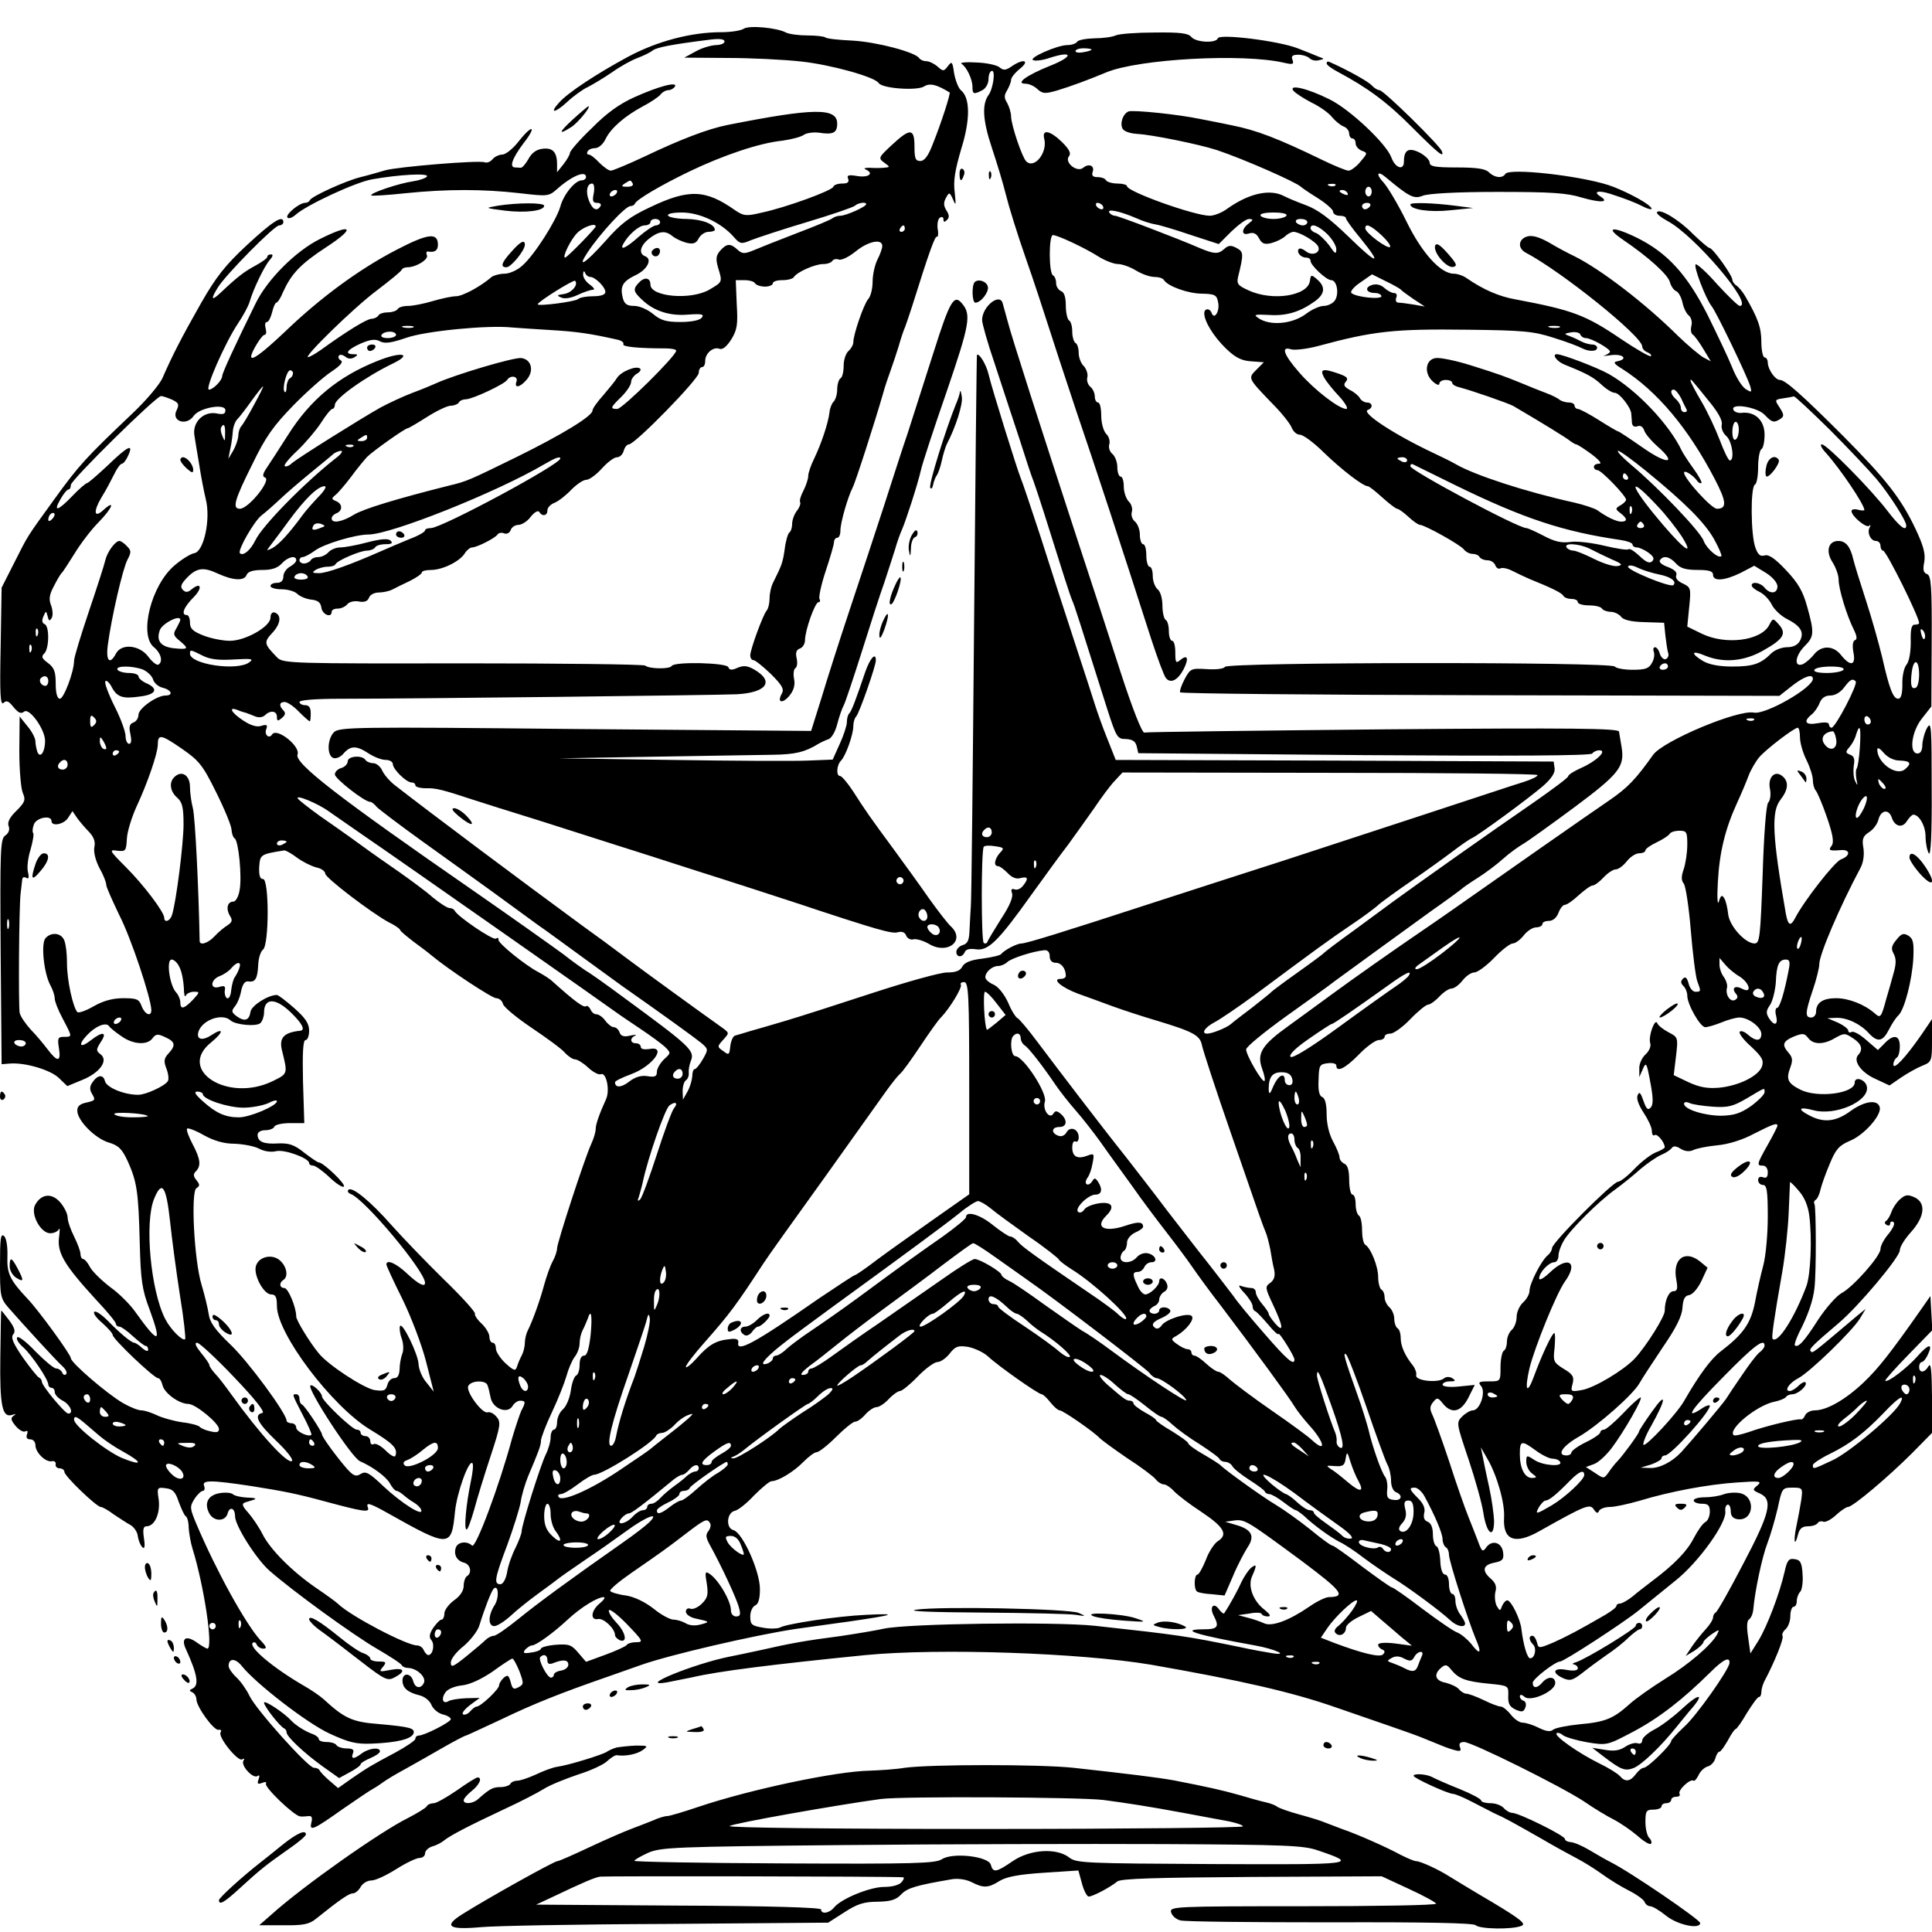 <svg version="1" xmlns="http://www.w3.org/2000/svg" width="800" height="800" viewBox="0 0 600 600"><path d="M231 8.9c-.8.6-4 1.1-7 1.1-9.4 0-19.9 2.8-28.9 7.6-9.8 5.3-18.8 11.2-21.5 14.3-3.1 3.4-1.3 3.3 2.5-.2 1.9-1.8 4.8-3.9 6.5-4.7 1.6-.8 4.9-2.8 7.4-4.5 2.5-1.8 6.1-3.8 8-4.5 1.9-.7 4.1-1.8 4.8-2.4 1.3-.9 5.8-1.8 17-3.2 3.6-.5 5.2-.3 5.2.5 0 .6-1.2 1.1-2.7 1.1-1.6.1-4.4.9-6.3 2l-3.5 1.9 13.3.1c7.3 0 17.6.5 23 1.1 9.3 1 22.9 4.8 24.1 6.7 1.1 1.7 11.7 2.4 14 1.1 1.8-1.2 3.9-.7 8 1.8.4.2-2.5 9.3-5.2 16-1.4 3.7-2.6 5.3-3.9 5.3-1.5 0-1.8-.8-1.8-4.5 0-5.7-1.3-5.8-7-.5-4.2 3.9-4.3 4.1-2.4 5.5 1.9 1.4 1.9 1.4-.1 1.6-1.1.1-3.1.1-4.5 0-1.4 0-1.9.2-1.2.5 2.7 1.2 1.1 2.6-2.4 2.1-2.9-.5-3.5-.3-3 .8.4 1.1-.2 1.5-1.8 1.5-1.4 0-2.6.4-2.8 1-.4 1.2-14.6 6.4-22.1 8-5 1.2-5.7 1.1-8.4-.7-9.2-6.5-14.4-6.7-26.5-.9-6.2 2.9-9 5-13.9 10.6-6.2 6.9-8.8 8.5-5.5 3.5 3.8-5.8 11.8-14.5 13.4-14.5.6 0 1.2-.3 1.4-.8.6-1.3 8.1-5.7 16.8-9.9 10.6-5.1 21.9-8.9 28.9-9.6 2.9-.4 5.9-1.2 6.7-1.8.8-.6 2.9-.9 4.7-.7 4.4.7 5.7.1 5.7-2.8 0-5-7.2-4.9-34 .4-6.1 1.2-14.7 4.5-25.8 9.8-5.1 2.4-9.9 4.4-10.5 4.4-.7 0-2.3-1.2-3.6-2.5-1.3-1.4-2.7-2.5-3.3-2.5-.5 0-.6-.5-.3-1 .3-.6 1.4-1 2.4-1s2.5-1.3 3.2-2.9c1.7-3.4 6-7.1 11.6-10.1 2.3-1.2 4.7-2.8 5.4-3.6.6-.8 1.7-1.4 2.5-1.4.7 0 1.6-.5 2-1.1 1-1.7-5.1-.1-12.6 3.3-4.5 2-8.6 4.9-13.2 9.6-3.8 3.6-6.8 7.1-6.8 7.7 0 .5-.9 2.1-2 3.5l-2 2.5V51c0-3.8-1.4-5.2-4.5-4.8-1.9.2-3.4 1.3-4.4 3.2-.9 1.6-2 2.8-2.4 2.7-.4 0-1.1-.1-1.7-.1-1.9 0-1-2.7 2.5-7.4 4.4-5.6 2.9-6.2-1.5-.6-1.7 2.2-4 4-5 4-.9 0-2.3.6-3 1.4-.6.8-1.7 1.3-2.5 1-1.8-.7-27.1 1.4-30.9 2.5-1.7.5-5.1 1.5-7.6 2.1-4.8 1.2-15.3 6-15.8 7.2-.2.5-.9.8-1.5.8-1.9.1-6.3 3.8-5.4 4.6.4.4 1.5 0 2.5-.9 3.3-3 18.6-10.1 23.7-11 8.4-1.5 17.8-2 17.1-.9-.3.5-2.3 1.2-4.3 1.5-4.3.6-13.6 3.7-13 4.4.3.2 5.1-.1 10.7-.7 12.8-1.3 24-1.3 35.4 0 8.6 1 9 1 11.5-1.2 4.7-4.2 9.1-6 9.1-3.8 0 .5-.6 1-1.3 1-2.1 0-5.7 4.4-6.7 8.2-1.3 4.4-8.1 15.1-11.8 18.3-1.5 1.4-4 2.5-5.5 2.5s-3.3.5-4 1c-3.6 3.1-9.1 6-11.1 6-1.2 0-4.5.7-7.2 1.5s-6.1 1.5-7.6 1.5-3 .4-3.3 1c-.3.5-1.7 1-3 1s-2.7.4-3 1c-.3.5-1.3 1-2.1 1-1.4 0-7.5 3.7-15.8 9.7-1.7 1.2-3.5 2.2-3.9 2.2-1.7.2 14-15.2 21.2-20.6 4.2-3.2 7.8-6.1 7.9-6.6.2-.4 1-.7 1.7-.7 2.7 0 6.6-2.4 6.1-3.7-.3-.7-.2-1.2.2-1.2 2.2.4 3.2-.3 3.2-2.1 0-3.9-3.1-3.5-12.9 1.6-11.4 5.9-23.6 14.8-34.8 25.6-7 6.6-10.3 9-10.3 7.5 0-1.3 3.3-6.7 4.1-6.7.6 0 .7-.9.4-2-.3-1.1-.2-2 .4-2 .5 0 1.2-1.4 1.6-3 .4-1.7 1-3 1.3-3 .4 0 1.4-1.5 2.1-3.3 2.6-5.7 5.4-8.7 13.5-14 9.2-6 8-7.5-2-2.5-7.5 3.7-16.4 12.6-20 20-6.6 13.4-10.4 21.7-10.4 22.6 0 1.3-2.8 4.2-4.1 4.2-1.4 0 5-14.6 9.1-20.7 1.5-2.2 3.1-5.2 3.5-6.5 1.1-3.9 4.6-11.2 6.3-13.1.9-1 1.1-1.7.4-1.7-.7 0-1.2.3-1.2.8 0 .4-1.7 1.6-3.7 2.7-3.5 1.9-5.4 3.3-11 8.6-2.7 2.5-2.9 1.8-.6-1.9 2.6-4.1 17.5-19.2 19-19.2.7 0 1.3-.5 1.3-1 0-2.4-3.2-.4-11.2 7-6.9 6.4-9.7 10-14.4 18.2-5.9 10.4-8.8 16-11.9 23.1-.9 2.1-5.2 7.2-9.8 11.5-14.1 13.4-16.2 15.7-23.8 26.2-8.8 12.2-7.9 10.7-12.6 20l-3.8 7.5L.2 201c-.3 14.5-.1 18.2.9 17.3.9-.9 1.6-.6 3.1 1.3 1.5 1.8 2.3 2.2 3.3 1.4 1.6-1.3 6.5 5.5 6.5 9.1 0 3.4-1.5 5.6-2.4 3.4-.3-.9-.6-2.4-.6-3.3 0-.9-1.1-3.1-2.5-4.7l-2.4-3-.1 10.7c0 5.9.5 11.8 1.1 13.1.9 2.1.7 2.8-2 5.5-2.1 2-2.9 3.6-2.4 4.8.4 1 0 2.2-1.1 2.9C.1 260.6 0 264 .2 295.6l.3 34.9 2.5-.2c4.7-.4 12.5 1.9 15.2 4.4l2.7 2.6 4.6-1.9c5.5-2.2 8.3-6.1 5.7-8-1.4-1.1-1.4-1.4.1-3.8 2.1-3.1.6-3.4-3-.6-3.4 2.7-4.3 1.7-1.3-1.5 2.6-2.8 5.9-4.2 6.9-2.8.3.5 2 1.9 3.8 3.1 3.6 2.6 8.1 2.9 9.7.6 1-1.3 1.6-1.4 3.9-.3 3.1 1.4 3.4 2.5 1 5.1-1.4 1.5-1.5 2.4-.6 4.7.6 1.6.8 3.3.4 3.9-1 1.5-6.8 4.2-9.2 4.2-4.3 0-9.7-2.2-10.3-4.2-.5-2.3-2.4-2-4 .5-.8 1.2-.8 2.2.1 3.6 1 1.7.8 1.9-1.8 2.5-2 .4-2.9 1.1-2.9 2.5 0 3.1 5.5 8.6 9.7 9.9 3.1.9 4.2 2 6 5.9 2.8 6.3 3.3 9.3 3.7 25.3.3 11.6.7 14.5 3.1 20.8 3.9 10.7 2.8 10.8-4.5.6-1.6-2.3-5.1-5.8-7.8-7.7-2.6-2-5.4-4.7-6.2-6.1-.7-1.4-1.7-2.6-2.2-2.6-.4 0-.8-.7-.8-1.5 0-.9-.9-3.3-2-5.5s-2-4.8-2-5.9c0-1.1-1-3.2-2.3-4.7-2.6-3-5.9-2.7-7.8.8-1.5 2.8 1.7 8.8 4.7 8.8 1.2 0 2.4-.6 2.7-1.3.3-.6.3.6 0 2.8-.5 4.7 1.8 8.5 11.4 19 3.5 3.7 6.3 7.1 6.3 7.6s.5.9 1.1.9c.5 0 2.4 1.3 4.2 3 1.8 1.6 3.5 3 4 3 .4 0 .7.5.7 1.2 0 .6-.7.4-1.8-.5-1-1-2.2-1.7-2.5-1.7-.9 0-4.4-2.9-8.3-6.9-1.9-1.9-3.7-3.1-4.1-2.7-.5.4.7 2 2.5 3.5 1.7 1.5 3.2 3.2 3.2 3.7 0 1.2 12.8 13.4 14.1 13.4.5 0 1.1 1 1.4 2.3.7 2.5 5.2 5.7 8 5.7 2.2 0 9.5 6 9.5 7.8 0 1-.7 1.2-2.7.7-1.5-.3-3-1-3.3-1.4-.3-.4-2.7-1.1-5.4-1.4-2.7-.4-6.3-1.4-7.9-2.2-1.7-.8-3.8-1.5-4.8-1.5s-3.5-1-5.6-2.2c-4.9-2.8-16.3-12.6-16.3-14 0-1.1-9.9-14.7-13.3-18.3-5.6-5.9-6.6-8-6.4-13.3.1-3-.3-5.6-1-6.3-1.1-1-1.3.7-1.3 8.9 0 9.7.1 10.4 2.7 13.4 5.2 5.9 14.7 16.3 16.7 18.1 1 .9 1.6 2 1.1 2.5-.4.4-1 .1-1.2-.6-.3-.6-1.1-1.2-1.8-1.2-.8 0-3.6-2.4-6.4-5.2-2.7-2.9-5.3-4.9-5.7-4.5-.5.4.3 1.8 1.7 3 2.7 2.4 7.9 10.1 7.9 11.7 0 .5.5 1 1 1 .6 0 1 .6 1 1.3 0 .8 1.1 2 2.5 2.7 2.3 1.2 3.5 4 1.7 4-1 0-8.2-8.6-8.2-9.9 0-.5-.4-1.1-.9-1.3-.5-.2-2.7-3-5-6.2-3-4.4-3.8-6.2-3-7.2.8-.9.4-2.1-1.2-4.3C1.6 408.4.5 407 .4 407c-.1 0-.2 6.5-.3 14.5-.2 15.2.6 18.9 3.7 17.9 1.2-.4 1.3-.3.4.3-1 .7-.8 1.4.7 3.2 1.1 1.3 2.5 2 3 1.6.7-.3.8 0 .5.9-.4 1.1 0 1.6 1 1.6.9 0 1.6.8 1.6 1.8 0 2.3 3.2 5.4 5.1 5 .8-.2 1.3.3 1.2.9-.2.7.4 1.3 1.2 1.3.8 0 1.5.5 1.5 1.1 0 1.3 10 10.9 11.3 10.9.5 0 2.3 1 4 2.3 1.8 1.2 4.1 2.7 5.2 3.3 1.1.6 2.2 2.2 2.3 3.5.2 1.3.8 2.8 1.4 3.4.7.7.9-.2.5-2.8-.4-2.7-.2-3.7.8-3.7 2.5 0 4.3-3.9 3.8-8.2-.6-3.8-.5-4 2.2-3.6 2.1.2 3 1.1 4 4.2.8 2.1 1.7 4.2 2.2 4.5.5.3.9 1.9.9 3.6.1 1.6.6 4.6 1.2 6.5 3.6 11.6 6.5 31 4.6 31-.3 0-1.9-.9-3.4-2-3.3-2.3-4.9-1.2-3.2 2.3 3.5 7.7 4.1 11.1 2 12.1-1.1.5-1.1.7 0 1.2.6.3 1.2 1.3 1.2 2.2.1 2.4 5.5 9.8 6.9 9.4.7-.1 1 .2.6.8-.9 1.4 5.4 9.2 6.7 8.4.7-.4.8-.2.4.4-.9 1.5 2.9 5.6 4.3 4.8.7-.5.8-.1.4 1-.5 1.4-.3 1.6 1.1 1.1.9-.4 1.5-.3 1.2.2-.7 1 8.7 10 10.6 10.2.7.1 1.9 0 2.7-.1.9-.1 1.2.5.8 2-.7 2.9.6 2.3 9.9-4.3 4.1-2.8 8.3-5.7 9.3-6.2 1.1-.6 2.5-1.6 3.2-2.1.8-.6 3.9-2.5 6.9-4.1 3-1.7 8.4-4.7 11.8-6.7 3.5-2 6.6-3.6 6.9-3.6.2 0 5.1-2.3 10.9-5 10.2-4.9 18.5-8.2 32.9-13.2 3.9-1.4 8.6-3 10.5-3.7 9-3.2 35.4-9.3 48-11.2 3-.4 10.5-1.5 16.5-2.3 14.5-2.1 15.8-2.6 5.5-2.1-9 .4-25 2.8-26.9 4-.7.3-3 .4-5.1 0-3.6-.6-4-1-4-3.5 0-1.6.7-3 1.5-3.4 1-.4 1.5-2 1.5-5.1 0-5.6-5.4-17.5-8.2-18.3-2.5-.6-2.1-5.5.4-6 1-.2 3.7-2.3 6-4.8 2.4-2.4 4.8-4.4 5.4-4.4 2.1 0 7-3 9.9-6 1.6-1.6 3.4-3 4.1-3 .7 0 3.4-2.1 6-4.7s5.3-4.8 6-4.8c.7 0 2.1-1 3.2-2.3 1.1-1.2 2.6-2.2 3.4-2.2.8 0 2.5-1.1 3.8-2.5 1.3-1.4 2.9-2.5 3.5-2.5.6 0 3.1-2 5.5-4.5s5.2-4.5 6.1-4.5c1 0 2.7-1.2 3.8-2.6 1.8-2.3 2.6-2.6 5.8-2.1 2 .4 4.8 1.7 6.2 3 3.2 3 15.6 11.7 16.6 11.7.4 0 1.6 1.1 2.7 2.5s2.4 2.5 2.9 2.5c1 0 10.8 6.8 12.4 8.6.6.6 4.4 3.4 8.5 6.2 4.2 2.7 8.2 5.7 8.9 6.6.7.9 1.9 1.6 2.6 1.6.6 0 2 .9 3.1 2.1 1 1.1 4.9 4.1 8.6 6.5 7 4.7 8.3 7 4.9 9.1-1 .7-2.7 3.2-3.6 5.7-1 2.5-2.2 4.6-2.6 4.6-1.1 0-1.2 4.7-.1 5.3.4.3 2.5.7 4.6.8l3.9.4 2.6-6c1.4-3.4 3.5-7.3 4.5-8.9 2.4-3.5 1.4-5.6-3.5-7l-3.4-1 2.8-.4c3.3-.4 3.9 0 21 12.6 12.4 9.3 13.9 11.1 8.4 11.2-1 0-3.7 1.3-6 2.9-6.4 4.4-11.8 6.4-14.2 5.2-1.1-.5-3.3-1.3-5-1.7l-3-.8 3.5-.5c1.9-.4 3.7-.3 3.8.1.2.5 1.1.8 1.9.8 1.1 0 .8-.6-.9-2-3.7-2.8-5.4-7.5-3.9-10.6 1.5-3.4 1.4-3.9-.5-2.4-.8.8-2.1 2.7-2.9 4.4-1.1 2.5-3.7 7.2-5.3 9.6-.2.3-1-.3-1.7-1.3-1.7-2.3-3-.5-1.5 2.2 1.7 3.3 1.2 4.1-3.2 4.1-7.8 0-2.5 1.7 15.9 5 6.2 1.1 11 3.3 5.3 2.4-1.9-.3-6.4-1.1-10-1.9-16.6-3.4-18.6-3.7-45-6.6-12.6-1.3-58.2-.7-65.5.9-2.7.6-8.8 1.6-13.5 2.3-10.8 1.4-15.8 2.3-24.5 4.3-3.8.8-8.3 1.8-10 2.1-11 2.2-29.1 9.6-19.5 8 1.9-.4 5.5-1.1 8-1.6 8.1-1.9 24.9-4 53.8-6.9 22.9-2.2 66.7-.7 88.7 3 28 4.9 43.8 8.5 57.5 13.3 4.7 1.6 12.1 4.2 16.5 5.7s9.4 3.3 11 4c6.1 2.5 7 2.9 9.2 3.5 1.8.5 2.2.3 1.7-.9-.4-1.1 0-1.6 1.3-1.6 2.4 0 30.2 13.8 37.3 18.5 3 2.1 7.2 4.6 9.2 5.6 2.1 1.1 5.3 3.3 7.3 5 2 1.8 3.9 2.9 4.2 2.5.4-.3.1-1.2-.5-1.8-.7-.7-1.2-2.9-1.2-5 0-3.4.3-3.8 2.5-3.8 1.4 0 2.5-.5 2.5-1 0-.6.7-1 1.5-1s1.5-.5 1.5-1c0-.6.7-1 1.6-1 .8 0 1.3-.4 1-.9-.7-1 3.3-4.8 4.3-4.1.3.3 1-.5 1.6-1.7.5-1.2 1.8-2.4 2.8-2.7 1-.2 2.1-1.4 2.4-2.5.3-1.2.9-2.1 1.3-2.1s1.5-1.6 2.6-3.5c1-1.9 2.1-3.5 2.4-3.5.3 0 1.9-2.2 3.5-5 1.7-2.7 3.3-5 3.8-5 .4 0 .7-.7.7-1.5s.4-2.3.9-3.3c3.3-6.2 6.1-13.3 5.7-14.1-.3-.5.1-1.4.9-2.1.8-.7 1.5-2.5 1.5-4.1 0-1.6.5-2.9 1-2.9.6 0 1-.8 1-1.8s.5-2.3 1.1-2.9c.5-.5.9-3 .7-5.4-.2-3.6-.7-4.5-2.5-4.7-1.8-.3-2.3.4-3.1 4-1.5 6.6-5.4 16.9-8.1 21.3l-2.5 4-.7-5c-.5-3.3-.4-5.2.3-5.6.6-.4 1.2-1.8 1.3-3.1.5-5.7 2.7-16.2 4.4-20.6 1-2.6 2.4-7.5 3.2-10.9 1.3-6.1 1.4-6.3 4.5-6.3 3.2 0 3.3.1 2.8 3.8-.3 2-1 5.7-1.5 8.1-1 4.6-.6 7 .5 2.6.5-1.8 1.3-2.5 3.1-2.5 1.3 0 2.6-.4 3-1 .3-.5 1.1-.7 1.8-.4.7.2 2.4-.7 3.9-2.1 1.5-1.4 3.2-2.5 3.7-2.5 1.5 0 12.6-9.4 19.9-16.7l6.2-6.3v-11.3c-.1-8.1-.3-10.7-1.1-9.4-1.2 2.1-2.9 2.2-2.9.2 0-.8.4-1.5.8-1.5.5 0 1.4-1.1 2-2.5 1.6-3.5 0-3.1-3.4.8-3.1 3.5-9.2 8.2-9.9 7.5-.2-.2 3-3.8 7.1-8l7.5-7.7-.3-5.3-.3-5.3-3 4.3c-9.4 13.4-13.2 18.2-17.7 22.5-5.7 5.4-11.5 8.7-15.2 8.7-1.3 0-2.6.7-3 1.5-.3.8-.9 1.4-1.3 1.3-1.2-.3-11.1 2.1-16.1 3.9-2.4.8-4.5 1.3-4.8 1-1.9-1.8 7.2-9.3 12.7-10.4 1.6-.3 3.2-1 3.5-1.4.3-.5 1.2-.9 2-.9 1.8 0 4.9-2.8 4.1-3.7-.3-.3-1.3.2-2.2 1.1-.9.9-2.1 1.6-2.7 1.6-1.8 0-.2-2.5 2.7-4 3.6-1.9 16.7-14.6 19.1-18.5l1.8-3-2.5 2c-14.8 12.5-13.9 11.8-14.6 11.1-.6-.6.7-1.9 8.6-8.6 6.3-5.3 19.1-20.6 19.1-22.7 0-1.1 1.6-3.6 3.5-5.7 4.3-4.8 4.7-9.1 1-10.8-2.1-.9-2.8-.8-4.5.7-1.1 1-2.2 2.7-2.6 3.9-.4 1.1-1.1 2.4-1.6 2.7-.6.4-.6.9.1 1.3.6.4 1.1.2 1.1-.4 0-.6.5-.8 1-.5.6.4 0 1.8-1.5 3.7-1.4 1.6-2.5 3.7-2.5 4.7 0 2.2-8.5 11.8-12.1 13.7-1.5.8-4.8 4.5-7.3 8.3-4.2 6.6-6.2 8.8-7.2 7.9-.2-.3.4-2 1.3-3.9 2.8-5.4 4.4-10.1 4.8-13.9.6-5.2.5-25.1 0-26.1-.3-.4-.1-1 .4-1.3.5-.3 1.2-1.8 1.5-3.3.4-1.6 1.7-5.2 2.9-8 1.8-4.4 2.9-5.6 6.2-7 4.4-1.8 9.7-7.8 9.3-10.3-.5-2.6-4.5-2.2-8.9.9-4.7 3.5-8.5 3.9-13 1.5-3.9-2-3.2-2.8 1.3-1.6 6.7 1.8 17.2-2.7 16.6-7.2-.3-2.3-3.8-3.5-3.8-1.4 0 3.4-11.5 4.9-16.9 2.2-3.9-2-4.5-3.2-3.1-6.9.8-2.2.7-3.1-.5-4.5-2.2-2.5-1.9-3.6 1.6-5.1 2.8-1.1 3.3-1 4.4.4 1.6 2.2 4.9 2.2 8.5 0 2.7-1.5 3-1.5 5.4.1 2.7 1.7 3.3 3.5 1.7 5.2-1.7 1.8.8 5.4 5.2 7.4l4.5 2.1 3.5-2.4c1.9-1.3 4.9-3 6.6-3.7 3-1.2 3.1-1.4 3.1-7.9v-6.6l-3.4 5c-4.8 6.9-8.6 11-8.6 9.1 0-.8.5-1.8 1-2.1.6-.3 1-1.9 1-3.6 0-3.5-2-3.8-4.8-.8l-2 2-3.6-3.1c-1.9-1.7-4-2.9-4.6-2.5-.5.3-1 .1-1-.4 0-.6-1.5-1.7-3.2-2.5l-3.3-1.4 2.8-.1c3.3-.1 7.5 1.9 10.1 4.8 2.7 2.9 4.3 2.6 6.2-1.1.9-1.8 2.2-3.8 3-4.5 1.9-1.9 4.2-10.9 4.6-17.7.2-4.8 0-6-1.5-7-1.5-.9-2.2-.7-3.7 1.2-1.6 1.9-1.8 2.8-.9 4.4.8 1.5.8 3.1 0 5.9-.6 2.2-1.6 5.8-2.3 8.1-1.6 5.9-1.8 6.1-3.6 4.5-3.2-2.8-8.1-4.7-12-4.7-4.1 0-6.2 1.4-6.2 4.2 0 1-.7 1.8-1.5 1.8-2 0-1.9-1.5.5-8.6 1.1-3.2 2-6.9 2-8 0-3 6.4-17.9 12.7-29.7 1-1.8 1.3-4.2 1-6.3-.5-2.8-.2-3.7 1.8-5 1.3-.8 2.6-2.6 2.9-4 .8-2.9 3.2-3.2 4.1-.5.9 2.8 3.3 3.4 4.7 1.1.7-1.1 1.6-2 2-2 1.8 0 3.8 3.5 3.8 6.8 0 2 .5 4.4 1 5.2.6 1 1-5.8.9-20 0-19.1-.1-21.2-1.4-19-.8 1.4-1.4 3.7-1.5 5.2 0 1.8-.5 2.8-1.5 2.8-2.7 0-1.9-6.8 1.4-10.9l2.9-3.7.1-20.2c.1-17.2-.2-20.4-1.4-20.9-1.2-.4-1.4-1.4-.9-3.8.4-2.5-.2-4.9-2.7-10.2-4.5-9.5-9.1-15.4-22.6-29-12.6-12.6-17.9-17.3-19.5-17.3-1.5 0-3.7-3.2-3.8-5.3 0-.9-.4-1.7-1-1.7-.5 0-1-2.2-1-4.8 0-4.4-1-7.3-5-14.2-.8-1.4-2.1-2.9-2.7-3.3-.7-.4-1.3-1.3-1.3-1.8 0-1.4-6.1-9.9-7.1-9.9-.4 0-2.7-2-5.1-4.3-4.4-4.5-10.4-8.1-11.2-6.8-.3.4 1.2 1.6 3.2 2.7 8.4 4.4 27 26.3 22.5 26.4-.5 0-3.6-3-7-6.7-3.3-3.8-6.4-6.5-6.7-6.2-.7.7 3.1 10.6 4.9 12.9 1.5 1.8 11 21.6 12 24.8.6 2.1.5 2.2-1.4 1-1.1-.7-3-3.7-4.2-6.8-1.2-3-4.7-10.3-7.6-16.2-6.4-12.6-12.5-19.3-22-24-7.6-3.7-10.1-3.3-4.2.7 7.8 5.3 13.9 10.8 14.5 13.1.3 1.2 1.2 2.5 1.9 2.8.7.2 1.6 1.8 2 3.5.3 1.6 1.2 3.5 2 4.1.7.6 1.1 2 .8 3.1-.3 1.2-.2 2.4.4 2.8.5.3 2 2.3 3.3 4.5l2.3 3.8-2.3-1.2c-1.2-.7-4.8-3.7-7.9-6.7-10.3-10.2-23.9-20.6-32.1-24.7-1.9-.9-5.5-2.8-7.8-4.2-3-1.7-5.2-2.4-6.8-2-2.9.8-3.2 3.7-.5 5.1 11 5.8 36.1 25.9 36.1 29.1 0 .6.7 1.5 1.6 1.8.9.4 1.4.9 1.1 1.2-.3.3-4.5-2.1-9.4-5.4-10.9-7.4-15-8.9-32.5-12.2-5.3-.9-10.2-3.1-15.3-6.6-1.1-.8-2.9-1.4-4-1.4-4.1 0-9.9-6.4-14.7-16.2-2.5-5.1-5.7-10.5-7.1-12.1-2.5-2.6-2-3.9.6-1.7 7.3 6.1 8.8 6.9 11.5 5.8 1.7-.7 10.4-1.2 23.2-1.2 16.8 0 21.6.3 26.4 1.8 5.6 1.6 8.6 1.5 5.6-.4-2.4-1.5-.6-2 3.1-.8 4.4 1.4 8 2.8 10.1 3.9 2.3 1.2 3.5 1.1 2.2 0-1.7-1.7-8.6-5.2-12.8-6.6-9.3-3-30.9-5.4-32.1-3.5-.9 1.5-3.4 1.2-5.1-.5-1.1-1.1-3.8-1.5-10-1.5-6.7 0-8.4-.3-8.4-1.5 0-.8-1.4-2.2-3.1-3.1-3.4-1.7-4.9-.9-4.9 2.8 0 2.9-2.7 2-3.9-1.3-1.5-4.2-12.9-15-19.3-18.1-6.6-3.3-12.8-4.8-11.1-2.6.7.8 3.2 2.4 5.7 3.7 2.5 1.2 5.3 3.2 6.3 4.5 1 1.2 2.6 2.5 3.6 2.9.9.3 1.7 1.3 1.7 2.2 0 .8.5 1.5 1 1.5.6 0 1 .7 1 1.5 0 .9.9 1.9 1.9 2.3 1.9.7 1.8.8-.4 3.4-1.3 1.6-3 2.8-3.7 2.8-.7 0-4.4-1.5-8.3-3.4-13.8-6.7-20.4-9.2-28-10.7-2.7-.6-7-1.4-9.5-1.9-7.1-1.5-21-2.9-22.5-2.4-2 .8-2.9 4.4-1.6 5.7.7.7 2.6 1.2 4.4 1.3 4.3.2 19.1 3.2 24.6 5 8.4 2.8 24.7 10 26.1 11.4.3.3 2.6 1.9 5.2 3.5 2.7 1.7 4.8 3.6 4.8 4.2 0 .7.9 1.3 2 1.3s2 .3 2 .8c0 .4 2 3.2 4.5 6.2 7 8.6 5.3 8.3-3.7-.5-6-5.8-9.7-8.5-13.3-9.8-2.7-1-5.8-2.3-6.7-2.8-4.4-2.3-10.8-.9-17.5 3.8-1.7 1.3-4.2 2.3-5.6 2.3-4.7 0-25.7-7.5-25.7-9.2 0-.4-1.3-.8-2.9-.8-1.7 0-3.3-.5-3.6-1-.3-.6-1.5-1-2.7-1-1.4 0-1.8-.5-1.5-1.5.8-2-1.1-2.9-2.9-1.4-1.9 1.6-6-1.7-4.4-3.6.7-.9.1-2.1-2.2-4.4-3.7-3.6-6.3-4.1-5.5-1 1.1 4.3-3.1 9.5-5.6 7-1.3-1.3-4.6-11.1-4.7-13.9 0-1.2-.6-3.1-1.2-4.2-1-1.6-1-2.4 0-4 .6-1.1 1.2-2.5 1.2-3.2 0-.7 1.2-2.2 2.8-3.5 3.2-2.6 1-3.2-2.6-.7-1.9 1.3-2.6 1.3-3.8.3-.8-.7-4.1-1.4-7.2-1.5-3.1-.2-5.2 0-4.6.4 1.6 1 3.4 4.8 3.4 7.1 0 2.4.4 2.5 3.1 1.1 1.1-.6 1.9-2.1 1.9-3.5s.5-2.5 1.1-2.5c1.1 0 .3 5.6-1.1 7.5-2.1 2.9-1.8 7.9 1 16.3 1.6 4.8 3.6 11.4 4.4 14.7.8 3.3 3.5 12.1 6.1 19.5 2.6 7.4 5.7 16.9 7 21 1.3 4.1 5.2 16 8.7 26.5 5.9 17.3 13.9 41.6 23.3 70.9 2 6.1 4 11.5 4.6 12.2 1.5 1.8 3.7.6 5.5-2.8 1.7-3.4 1.2-4.7-1.1-2.8-1.3 1.1-1.5.8-1.5-2.4 0-2-.4-3.6-1-3.6-.5 0-1-1.3-1-2.9 0-1.7-.4-3.3-1-3.6-.5-.3-1-2.3-1-4.4 0-2.2-.6-4.4-1.5-5.1-.8-.7-1.5-2.5-1.5-4.1 0-1.6-.4-2.9-1-2.9-.5 0-1-1.6-1-3.5s-.4-3.5-1-3.5c-.5 0-1-1.3-1-2.9 0-1.6-.7-3.4-1.5-4.1-.9-.7-1.3-2.1-1-3 .3-1-.1-2.5-1-3.3-.8-.9-1.5-2.9-1.5-4.6 0-1.7-.4-3.1-1-3.1-.5 0-1-1.3-1-2.9 0-1.6-.7-3.4-1.5-4.1-.9-.7-1.3-2.1-1-3 .3-1-.1-2.5-1-3.3-.8-.9-1.5-3.3-1.5-5.6s-.4-4.1-1-4.1c-.5 0-1-.8-1-1.9 0-1-.6-2.4-1.4-3-.8-.7-1.2-2-.9-3 .2-1-.3-2.5-1.1-3.4-.9-.8-1.6-2.7-1.6-4.1 0-1.4-.4-2.8-1-3.1-.5-.3-1-1.9-1-3.5s-.4-3.2-1-3.5c-.5-.3-1-2.4-1-4.6 0-2.6-.5-4.2-1.5-4.5-.8-.4-1.5-1.4-1.5-2.4 0-1.1-.4-2.2-1-2.5-1.3-.8-1.3-12.5 0-12.5 1.4 0 9.8 3.9 14.2 6.7 2.1 1.3 4.8 2.3 6 2.3 1.3 0 3.8.9 5.6 2 1.8 1.1 4.3 2 5.7 2 1.3 0 2.7.4 3 1 1.2 1.9 7.5 4.2 11.9 4.2 3.9.1 4.5.4 4.9 2.7.6 2.7-1.2 5.6-2 3.3-.6-1.6-2.3-1.5-2.3.1 0 2.5 2.9 7.2 6.7 10.9 2.9 2.8 4.8 3.8 7.8 4l4 .3-2.3 2.3c-2.7 2.7-2.7 2.6 5.1 10.7 2.7 2.7 5.3 6 5.8 7.2.5 1.3 1.6 2.3 2.6 2.3s4.4 2.5 7.5 5.6c5.5 5.3 12.1 10.4 13.6 10.4.4 0 2.4 1.6 4.5 3.5s4.2 3.5 4.6 3.5c.4 0 2 1.1 3.5 2.5s3.1 2.5 3.6 2.5c1.4 0 12.4 6.1 13.6 7.6.6.8 1.8 1.4 2.7 1.4.9 0 1.9.4 2.2 1 .3.5 1.4 1 2.5 1 1 0 2.1.7 2.4 1.6.3.8 1 1.2 1.6.9.5-.3 2.2 0 3.7.8 1.6.8 3.9 1.9 5.3 2.5 6.7 2.7 10 4.3 10.5 5.2.3.6 1.5 1 2.6 1 1 0 1.9.4 1.9 1 0 .5 1.5 1 3.4 1s3.8.4 4.1 1c.3.5 1.6 1 2.7 1s2.6.7 3.2 1.5c.7 1 3.1 1.6 7.3 1.7l6.1.2.4 4c.3 2.3.6 4.7.9 5.5.2.7-.1 1.5-.8 1.8-.6.2-1.4-.5-1.8-1.6-.3-1.2-1-2.1-1.5-2.1s-.7.6-.4 1.4c.3.8.1 2.4-.6 3.5-.9 1.7-2 2.1-6 2.1-2.7 0-5.2-.5-5.5-1-.9-1.5-120.2-1.4-121.1.1-.3.6-2.8.9-5.6.7-4.9-.3-5.1-.2-6.9 3.1-1 1.9-1.6 3.7-1.4 4.1.3.4 42.2.8 93.3.9l92.8.2 3.8-3c3.8-3 6.6-4 6.6-2.3 0 2.8-14.7 11.2-18.3 10.5-5-1-28.2 8.8-31.3 13.1-5.4 7.6-7.9 10.2-13.4 14-5.9 4-35.8 24.9-49 34.2-3.6 2.5-7.9 5.5-9.7 6.7-9.1 6.2-21.3 14.8-27.7 19.5-3.9 2.9-9.9 7.2-13.3 9.7-8.4 6-10 8.6-8.4 13.2.7 1.9 1.1 3.7.8 4-.7.6-5.7-8-5.7-9.8 0-.8 5.5-5.3 12.3-10.2 6.7-4.8 13.6-9.7 15.2-11 6.8-5 21.6-15.7 30-21.8 5-3.5 9.2-6.6 9.5-6.9.3-.3 2.4-1.8 4.8-3.3 2.4-1.5 6-4.2 8-6 2-1.8 4.8-3.8 6.2-4.6 1.4-.8 8.5-5.9 15.8-11.3 14.1-10.5 15.8-12.7 14.8-18.8-.3-1.9-.7-4.1-.8-4.8-.1-1-14-1.2-73.2-.7-40.2.4-73.6.8-74.2 1-.7.2-3.7-7.4-7.4-18.8-3.4-10.6-9.3-28.7-13.1-40.2-11.8-36.1-20.7-63.8-21.9-68.5-.7-2.5-1.4-5.1-1.6-5.8-.9-3.4-6.4 1-6.4 5.2 0 1 1.7 7.1 3.9 13.5 2.1 6.4 5.5 16.8 7.6 23.1 2 6.3 4 12.4 4.5 13.5.4 1.1 1.9 5.6 3.3 10 5.9 18.8 7.9 25.1 8.7 27 .8 1.8 2.3 6.6 10.8 33.5 2.9 9 3.2 9.5 5.8 9.5 2.1.1 3 .7 3.4 2.2l.5 2.2 70.2.6c46.4.3 70.4.2 70.8-.5.3-.5 1.3-1 2.2-1 2.6 0-.9 3.4-5.7 5.5-2.2 1-4 2.1-4 2.6 0 .4-4.8 4-10.7 8.1-14.4 9.9-35.7 25-43.4 30.6-2 1.5-7.6 5.6-12.5 9.2-4.9 3.5-9.1 6.7-9.4 7.1-.3.3-3.9 3-8 5.9-4.1 2.9-7.7 5.6-8 5.9-.3.4-3 2.5-6 4.9-3 2.3-6.1 4.6-6.7 5.2-1.4 1.2-5.9 3-7.4 3-2 0-.7-2 2.4-3.6 1.7-.9 7.3-4.7 12.2-8.3 19.1-14.2 23.2-17.2 30-21.8 3.9-2.6 7.8-5.5 8.8-6.5 1.1-.9 5.6-4.2 10-7.2 4.5-3.1 10.2-7.2 12.7-9.1 2.5-1.9 5.2-3.8 6.1-4.2 2.3-1.1 17.3-12.1 22.1-16.2 2.6-2.3 3.8-4.1 3.6-5.5l-.3-2.1-68-.3-68-.2-2.7-6.8c-1.5-3.7-3.1-8.3-3.7-10.2-.6-1.9-3.5-10.9-6.5-20s-7.7-23.7-10.5-32.5c-2.9-8.8-5.6-16.9-6.1-18-1-2.4-8.9-27.6-10-32.3-.7-3-2.9-6.6-3.6-6-.1.2-.5 38.1-.9 84.3-.4 46.2-.8 85.3-1 87-.1 1.6-.3 4.9-.4 7.2-.1 3.2-.5 4.3-2.1 4.8-1.1.3-2 1.3-2 2.1 0 1.8 1.9 1.8 2.6.1.3-.9 1.6-1.2 3.5-.9 3.8.6 7-2.6 17.4-17.2 3.9-5.4 8.9-12.3 11.3-15.4 2.3-3.2 5.9-8.2 8-11.2 2-3 4.8-6.8 6.2-8.3l2.6-2.8 64.4.1c35.5 0 64.5.3 64.5.7 0 .5-2 1.4-4.5 2.2-2.5.8-5.4 1.7-6.5 2.1-3.3 1.1-46.5 15.3-68 22.3-11 3.5-29.7 9.6-41.5 13.4-27 8.8-38.3 12.3-39.8 12.3-1.4 0-5.4 2.1-6.3 3.3-.3.4-2.9 1-5.8 1.4-3.6.4-5.5 1.2-6.2 2.4-.7 1.4-2.1 1.9-4.8 1.9-2.1 0-12.5 2.9-23.2 6.4-10.7 3.5-22.8 7.4-26.9 8.6-4.1 1.2-9.1 2.7-11 3.2-1.9.6-4 1.2-4.7 1.4-.6.1-1.3 1.6-1.5 3.3-.3 2.7-.4 2.9-2.2 1.5-1.9-1.3-1.9-1.4 0-3.5s1.9-2.1-.1-3.6c-7.6-5.4-24.4-17.6-30-21.8-3.7-2.8-9.8-7.3-13.6-10-19.1-14-47.3-35.1-58.2-43.6-1.6-1.2-3.4-3.3-4-4.6-.5-1.2-1.8-2.3-2.8-2.3-1 0-2.1-.5-2.4-1-1-1.6-5.5-1.2-5.5.4 0 .8-.9 1.8-2 2.1-1.1.3-2 1.2-2 2 0 1.3 9.2 8.5 10.9 8.5.5 0 1.4.7 2.1 1.6.8.8 7.1 5.6 14.2 10.7s17 12.2 22.1 15.9c5.1 3.7 11.2 8.2 13.7 10 2.5 1.7 8.3 6 13 9.4 4.7 3.4 10.6 7.7 13.2 9.6 12.7 8.9 22.5 16 24.6 17.7 2.2 1.9 2.2 2 .5 5-1 1.7-2.1 3.1-2.5 3.1-.5 0-.8 1-.8 2.2-.1 1.3-.7 3.4-1.5 4.8l-1.4 2.5-.1-2.7c0-1.5.5-3 1-3.3.6-.4 1-1.4.9-2.3-.1-1 .2-2.5.6-3.6 1.4-3.3.1-4.5-20.9-19.9-5.4-4-10.6-7.7-11.6-8.2-.9-.6-4.2-2.9-7.1-5.2-3-2.2-15.5-11.1-27.9-19.7-42.2-29.2-55.6-39.6-54.6-42.3 1-2.5-6.5-8.5-7.9-6.2-1 1.5-2.5 0-1.8-1.7.5-1.3.1-1.5-1.5-1-1.4.5-3.3-.1-5.6-1.6-3.7-2.4-4.9-4.5-1.8-3.3.9.4 2.2.8 2.7.9.6.2 1.8.7 2.8 1.1 1.1.4 2.3.3 3-.4 1.6-1.6 3.7-1.4 3.7.5 0 1.4.3 1.4 1.5.4 1.1-.9 1.3-1.6.5-2.4-1.4-1.4-1.3-2.6.4-2.6.8 0 2.8 1.3 4.4 3 1.7 1.7 3.2 3 3.4 3 .2 0 .3-1.1.3-2.5 0-1.7-.5-2.5-1.7-2.5-1 0-1.8-.5-1.8-1 0-.6 4.9-1 12.8-1 22.5 0 116.5-1.1 123-1.4 9.3-.5 11.8-4 5.4-7.7-2.1-1.2-3.3-1.3-5.2-.5-1.7.8-2.5.7-2.8-.2-.4-1.4-16.7-1.8-17.6-.4-.6 1.1-7.2.9-8.2-.1-.5-.4-25.9-.7-56.6-.7-52.6.1-55.8 0-57.6-1.7-4.2-4.3-4.4-4.8-1.6-7.8 2.6-2.8 2.9-5.5.7-6.3-.8-.2-1.3.5-1.3 1.6 0 2.8-7.8 7.2-12.6 7.2-2.1 0-5.8-.7-8.1-1.6-3.4-1.3-4.3-2.2-4.3-4 0-1.3-.4-2.4-1-2.4-1.9 0-.9-2.5 2.1-5.5 2.9-2.9 2.4-5-.7-2.4-1.1.9-1.8.9-2.6.1-.9-.9-.6-1.8 1.1-3.6 3.1-3.3 5.2-3.6 9.7-1.5 4.8 2.2 8.3 2.4 9 .4.4-1 2-1.5 4.9-1.5 2.9 0 4.7-.6 6-2 1.9-2.1 4.5-2.7 4.5-1 0 .5-.9 1.4-2 2-1.1.6-2 2-2 3 0 1.3-.7 2-2 2-1.1 0-2 .4-2 1 0 .5 1.5 1 3.4 1s4.1.6 4.9 1.4c.8.8 2.7 1.6 4.3 1.8 2.1.2 3 .9 3.2 2.5.3 2.2 3.2 3.3 3.2 1.3 0-.6.8-1 1.9-1 1 0 2.4-.6 3-1.4.6-.7 2.2-1.1 3.6-.8 1.7.3 2.7-.1 3.1-1.2.3-.9 1.7-1.6 3-1.6s3.2-.4 4.2-.9c.9-.5 3.4-1.7 5.5-2.7 2-1 3.7-2.2 3.7-2.6 0-.5 1.3-.8 2.8-.8 3.6 0 8.9-2.6 10.5-5.1.6-1 1.7-1.9 2.3-1.9 1.5 0 7.2-2.9 7.9-4 .3-.5 1.2-.7 2-.4.8.4 1.8-.1 2.1-1 .3-.9 1.4-1.6 2.4-1.6s2.8-1.1 3.8-2.5c1.2-1.5 2.3-2.1 2.7-1.5.9 1.5 2.5 1.2 2.5-.5 0-.9 1-1.9 2.3-2.4 1.2-.5 3.5-2.3 5.1-4 1.7-1.7 3.7-3.1 4.7-3.1.9 0 3.1-1.6 4.8-3.5 1.7-1.9 3.8-3.5 4.7-3.5.9 0 1.8-.9 2.1-2 .3-1.1 1-2 1.6-2 1.9 0 21.7-20.3 21.7-22.2 0-1 .5-1.8 1-1.8.6 0 1-.8 1-1.9 0-2.4 2.5-4.5 4.4-3.8 1 .4 2.3-.7 3.7-2.9 1.8-2.9 2.1-4.6 1.7-10.9l-.3-7.5h2.7c1.5 0 3 .4 3.3 1 .3.5 1.7 1 3.1 1 1.3 0 2.4-.5 2.4-1 0-.6 1.3-1 2.9-1 1.7 0 3.2-.4 3.6-.9.9-1.6 6.6-4.1 9.1-4.1 1.3 0 2.5-.4 2.9-1 .3-.5 1.2-.7 2-.4.8.3 3.1-.8 5.2-2.5 3.9-3.2 8.3-4.1 8.3-1.7 0 .7-.7 2.7-1.5 4.2-.8 1.6-1.5 4.7-1.5 6.8 0 2.2-.6 4.7-1.4 5.5-1.4 1.7-4.6 11-4.6 13.4 0 .8-.7 2-1.5 2.7-.8.7-1.5 2.7-1.5 4.6 0 1.8-.4 3.6-1 3.9-.5.3-1 1.9-1 3.4s-.5 3.2-1.1 3.8c-.6.6-1.2 2.1-1.3 3.4-.4 3.3-2.5 9.6-4.7 14.2-1.1 2.2-1.9 4.6-1.9 5.5 0 1-.7 3-1.5 4.6-.8 1.5-1.3 3.1-1 3.6.2.4-.2 1.6-1 2.6s-1.5 2.9-1.5 4.1c0 1.2-.4 2.4-.9 2.7-.4.3-1.1 2.6-1.4 5.1-.6 4.3-1 5.2-3.5 10.2-.7 1.3-1.2 3.5-1.2 5.1 0 1.5-.4 3.2-.9 3.8-1.1 1.2-5.1 12.1-5.1 13.9 0 .8.4 1.5 1 1.5.5 0 2.9 1.9 5.4 4.3 3.5 3.5 4.2 4.7 3.4 6.1-1.6 2.8.2 3.3 2.4.6 1.3-1.6 1.8-3.3 1.4-5.2-.3-1.5-.1-3 .4-3.3.6-.4.7-1.7.4-3.1-.4-1.7-.1-2.6 1-3 .9-.3 1.6-1.5 1.6-2.6 0-3 3.1-11.8 4.2-11.8.5 0 .6-.4.3-1-.3-.5.5-4.4 1.9-8.6 1.4-4.2 2.6-8.3 2.6-9 0-.8.5-1.4 1-1.4.6 0 1-1 1-2.3 0-2.4 2.3-10.4 3.8-13.3.9-1.7 7-20.7 9.5-29.4.5-1.9 1.6-5.1 2.3-7 .7-1.9 1.8-5.3 2.5-7.5.6-2.2 1.5-4.9 2-6 .4-1.1 1.4-4 2.2-6.5 5.3-16.9 7.1-21.9 7.7-21.5.3.2.5-.9.2-2.4-.2-1.6.1-3.2.7-3.5.6-.4 1.1-.2 1.1.5 0 .9.3 1 1.1.2s.7-1.6-.2-3c-.9-1.4-.9-2.5-.1-3.9 1-1.8 1.1-1.8 2.2.6.9 2.1.9 1.7.5-2.2-.5-3.6.1-7 2-13.5 2.9-9.2 2.8-16-.1-18.3-.8-.7-1.7-3.1-2.1-5.3-.5-3.6-.7-3.8-1.9-2.2-1.3 1.7-1.5 1.7-3.2.2-1-.9-2.6-1.7-3.5-1.7-.9 0-1.8-.4-2.2-.9-1.1-1.9-13.3-5.1-20.8-5.5-4.3-.2-8.1-.6-8.4-1-.4-.3-2.8-.6-5.5-.6s-5.7-.4-6.7-.9c-2.8-1.5-11.4-2.3-13.1-1.2zM196.5 57c.3.6-.4 1-1.7 1-1.8 0-2-.2-.8-1 1.9-1.2 1.8-1.2 2.5 0zm-12.1 3c-.5 2.4-.3 3 1 3 1 0 1.4.4 1.1 1-1.1 1.8-2.5 1.1-3.6-1.7s-.6-5.3 1-5.3c.6 0 .8 1.3.5 3zm230.3-2.4c-.3.3-1.2.4-1.9.1-.8-.3-.5-.6.6-.6 1.1-.1 1.7.2 1.3.5zm11.3 1.9c0 .8-.4 1.5-1 1.5-.5 0-1-.7-1-1.5s.5-1.5 1-1.5c.6 0 1 .7 1 1.5zm-234.5.5c-.3.5-1.1 1-1.6 1-.6 0-.7-.5-.4-1 .3-.6 1.1-1 1.6-1 .6 0 .7.4.4 1zm227 0c.3.6-.1.7-.9.4-1.8-.7-2.1-1.4-.7-1.4.6 0 1.3.4 1.6 1zM269 63.4c0 .8-6.3 3.6-8 3.6-.9 0-2 .4-2.5.8-.6.5-5.5 2.5-11 4.6-5.5 2.1-11.5 4.5-13.4 5.3-2.9 1.2-3.6 1.2-5.1-.2-2.2-2-3.3-1.9-5.3.3-1.3 1.5-1.5 2.5-.7 5.3 1.4 4.6 1.4 4.4-2.6 6.8-5.7 3.4-18.4 2.3-18.4-1.5 0-2.1-1.7-2.5-3.4-.8-2.1 2.1-2 2.9.7 5.4 3.7 3.6 8.7 5.2 14.4 4.7 4.3-.3 5.1-.1 4.2 1-.7.8-3.3 1.3-6.6 1.3-4.4 0-6.1-.5-8.5-2.5-1.7-1.4-4.2-2.5-5.9-2.5-2.2 0-3-.6-3.5-2.5-.9-3.6 0-5.1 3.9-7 3.7-1.7 5.4-5 3.1-5.9-2.2-.8-1.6-3.3 1.2-5.5 3.1-2.4 5.1-2.6 7.3-.7.9.7 2.8 1.6 4.3 2 2.1.5 3 .2 3.8-1.4.6-1.1 2-2 3-2 1.1 0 2-.3 2-.6 0-1.8-4-3.3-8.7-3.4-2.8 0-5.5-.5-5.8-1-.4-.6 1.3-1 4.3-1 5.5 0 12.2 3.2 16 7.5 2 2.3 2.4 2.4 5.4 1.1 1.8-.7 9.6-3.3 17.3-5.6 7.7-2.3 14.4-4.6 15-5.1.9-.9 3.5-1.3 3.5-.5zm73.5.6c.3.5.2 1-.4 1-.5 0-1.3-.5-1.6-1-.3-.6-.2-1 .4-1 .5 0 1.3.4 1.6 1zm83 0c-.3.5-1 1-1.6 1-.5 0-.9-.5-.9-1 0-.6.7-1 1.6-1 .8 0 1.2.4.9 1zM353 67.8c1.9.9 4.6 1.7 5.9 1.9 1.3.2 6.3 1.7 11 3.3l8.6 2.8 3.9-3.9c2.2-2.1 4.6-3.9 5.5-3.9 1.4.1 1.4.2-.1 1.4-2.4 1.8-2.3 3.9.1 3.1 1.4-.4 2.3 0 3.1 1.5.9 1.7 1.7 2 3.8 1.5 1.5-.4 3.4-1.3 4.3-2.1.8-.8 2-1.4 2.6-1.4 1.9 0 7.1 3.1 7.7 4.6.8 2-2 3-3.9 1.4-.9-.7-1.8-1-2.1-.7-.9.9.5 2.7 2.2 2.7.8 0 1.4.4 1.4 1 0 1.4 4.9 6 6.4 6 1.8 0 2.6 4.3 1.1 6.4-.7.9-2.2 1.6-3.4 1.6-1.2 0-3.7 1.1-5.4 2.4-4.3 3.3-11.5 3.9-15 1.3-1.5-1-.9-1.1 3.3-.9 5.4.4 9.7-.9 14.3-4.2 3.2-2.3 3.4-4.5.8-6.8-1.9-1.6-2-1.6-2.3.5-.7 4.6-11.6 6.3-19 2.9-3.3-1.5-3.8-2-3.3-4.2 1.8-7.3 1.7-7.8-.5-9-1.7-.9-2.5-.9-3.9.4-1.8 1.6-3.1 1.5-7.6-.4-6.9-3-25.3-10-26.2-10-.7 0-1.5-.5-1.8-1-.8-1.3 3.4-.4 8.5 1.8zm46.5-.8c-.3.5-2.1 1-4 1s-3.7-.5-4-1c-.4-.6 1.2-1 4-1s4.4.4 4 1zM205 69c0 .5-.6 1-1.3 1-.7 0-3.1 1.6-5.3 3.5-3.9 3.5-6.1 4.5-4.8 2.2 1.6-2.9 4.9-5.7 6.6-5.7 1 0 1.8-.5 1.8-1 0-.6.7-1 1.5-1s1.5.4 1.5 1zm201 0c0 .5-.6 1-1.4 1-.8 0-1.8-.5-2.1-1-.3-.6.3-1 1.4-1 1.2 0 2.1.4 2.1 1zm-221 1.3c0 .6-8.9 9.7-9.5 9.7-1 0 1.7-5.6 3.8-7.7 1.8-1.8 5.7-3.2 5.7-2zm96 .7c0 .5-.5 1-1.1 1-.5 0-.7-.5-.4-1 .3-.6.8-1 1.1-1 .2 0 .4.4.4 1zm131.2 1.7c1.5 1.5 2.8 3.6 2.8 4.7 0 1.7-.4 1.5-2.2-1.2-1.3-1.7-3.1-3.4-4-3.8-1-.3-1.8-1-1.8-1.5 0-1.7 2.4-.9 5.2 1.8zm16.8.3c1.8 1.7 3 3.3 2.7 3.7-.8.7-7.7-4.4-7.7-5.8 0-1.7 1.7-.9 5 2.1zM183.3 86c1.5 0 4.7 3.1 4.7 4.7 0 .8-1.3 1.3-3.8 1.3-2.1 0-4.2.4-4.7.9-1 .8-12.5 2.3-12.5 1.6 0-.8 11.1-7.7 11.6-7.3 1.1 1.2-1 3.7-3.4 4.1-2.3.3-2.4.5-.9 1.1 1 .5 3 .2 5.1-.8 1.9-.9 4-1.6 4.7-1.6.8 0 .3-.7-.9-1.6-1.2-.8-2.2-2.3-2.1-3.2 0-1 .3-1.2.6-.5.2.7 1 1.3 1.6 1.3zM435 89.9c.3.4 2.1 1.7 4 3l3.5 2.3-3.4-.6c-1.8-.3-4-.6-4.7-.6-.8 0-1.1-.6-.8-1.5.4-.9.1-1.5-.7-1.5-.7 0-2-.7-3-1.6-1.1-1-2.5-1.3-3.8-.9-2.5.8-1.8 2.5 1 2.5 1 0 1.9.5 1.9 1 0 1.1-7.9.3-9.3-1-.5-.4.7-1.9 2.8-3.3l3.6-2.5 4.2 2.1c2.3 1.1 4.4 2.3 4.7 2.6zm-306.7 11.8c-.7.2-2.1.2-3 0-1-.3-.4-.5 1.2-.5 1.7 0 2.4.2 1.8.5zm42.7.8c8.4.5 12.3 1.1 20.8 3 1.3.3 2 .9 1.8 1.4-.5.8 4.9 1.3 13.2 1.3 1.7 0 3.2.3 3.2.7 0 1.6-16.7 18.1-18.3 18.1-2.3 0-2.2-.4 1.3-3.8 1.7-1.7 3-3.7 3-4.6 0-.8.8-1.9 1.7-2.5 1-.5 1.5-1.3 1.1-1.6-1.1-1.1-6 .9-7.2 2.9-.6 1-2.6 3.4-4.3 5.4-1.8 2-3.3 4.1-3.3 4.7 0 1.7-9.3 7.4-23.5 14.4-14.7 7.2-15.5 7.6-21 8.9-16.3 4.1-26.5 7.2-29.5 9-3.7 2.3-7 2.9-7 1.2 0-.6.7-1.3 1.5-1.6 2-.8 1.9-3-.2-3.8-1.4-.6-1.4-.8-.1-1.9.8-.6 3-3.2 4.9-5.7 1.8-2.5 4.1-5.2 4.9-6.1 1.8-1.8 11.8-8.9 12.6-8.9.3 0 3-1.6 6-3.5s6.3-3.5 7.4-3.5c1 0 2.2-.5 2.5-1 .3-.6 1.3-1 2.2-1 2 0 12-4.7 12.8-6 1-1.6 3.5-1.2 2.9.5-.8 2.1 1 1.9 3-.4 2.6-2.8 1.7-6.5-1.5-6.9-2.3-.3-20.7 5.2-26.4 7.8-1.1.5-4.4 1.9-7.4 3-2.9 1.1-7.4 3.2-10 4.6-6.2 3.5-25.2 15.4-27.4 17.2-.9.9-2 1.3-2.3.9-.3-.3 1.5-2.5 4-4.8 2.5-2.4 5.8-6.3 7.3-8.6 1.5-2.4 3.1-4.3 3.5-4.3.4 0 .8-.6.8-1.3 0-1.9 9.5-8.7 18-12.8 6.4-3.1 2.6-3.8-4.8-.8-12.1 4.8-20.8 12-27.7 22.9-2.6 4.1-5.6 8.7-6.6 10.2-1.3 1.9-1.5 2.8-.6 3.1 2.1.7-5.1 9.7-7.8 9.7-2.4 0-1.8-2.5 3.8-13.7 4.2-8.7 6.6-12 12.7-18.3 4.1-4.2 9.4-8.9 11.8-10.5 3-2 3.9-3.1 3-3.6-.7-.4-.9-1.1-.5-1.5.3-.4 1.2-.2 2 .4.8.7 1.8.7 2.7.2 1.3-.8 1.2-1-.2-1-3 0-2-1.4 2.2-3.3 3-1.3 4.6-1.5 6-.7 1.5.8 3.5.5 8.2-1.1 5.9-2.1 25.3-4 32.8-3.2 1.4.1 6.8.5 12 .8zm313.3-.8c-.7.2-2.1.2-3 0-1-.3-.4-.5 1.2-.5 1.7 0 2.4.2 1.8.5zm-1.8 3.2c3.9 1.2 7.8 2.7 8.7 3.2 2.3 1.2 4.8 1.1 4.8-.1 0-.6-.7-1-1.5-1s-2.3-.4-3.3-.9c-.9-.5-2.6-1.3-3.7-1.7-1.9-.7-1.8-.8.5-1.2 1.3-.2 2.6.1 2.8.7.2.6 1 1.1 1.7 1.1 1.7 0 7.5 3.3 7.5 4.2 0 .3-.8.9-1.7 1.2-1 .2-.1.2 2-.1 3.7-.5 5.5 1.2 2 1.9-1.4.2-1.1.8 1.4 2.3 11 7 20.6 18.5 28.8 34.2 3.7 7.1 3.9 9.3.7 9.3-1.7 0-10.2-9.4-10.2-11.2 0-1 2.9.8 4.2 2.7.4.5.9.7 1.2.5.2-.3-.9-2.3-2.5-4.5s-3.2-4.7-3.6-5.5c-3.8-8.1-14-18.9-22.6-23.8-3.5-2-14.5-6.2-16.2-6.2-1.6 0-.1 2.2 2.3 3.2 7.2 2.9 9 3.9 11.6 6.3 1.5 1.4 3.3 2.5 4.1 2.5 1.4 0 4.9 4.4 5.1 6.4 0 .6.2 1.9.2 2.8.1 1.1.7 1.5 1.7 1.2.9-.4 1.7.1 2.1 1.2.3 1.1 2.2 3.3 4.1 5 6.3 5.5 3.2 5.8-4.4.5-4-2.8-7.5-5.1-7.7-5.1-.3 0-3-1.6-6-3.5s-6-3.5-6.6-3.5c-.5 0-1-.5-1-1 0-.6-.8-1-1.8-1s-2.2-.4-2.8-.8c-.5-.5-2.5-1.5-4.4-2.2-1.9-.7-5.1-2-7-2.8-5.9-2.4-7.2-2.9-16.1-5.7-4.7-1.5-9.7-2.5-11-2.3-3.2.4-3.8 4.7-.9 7.3 1.1 1 2 1.3 2 .7 0-.7.9-1.2 2-1.2s2 .4 2 .9 1 1.1 2.3 1.4c3.5.9 15.1 4.9 16.7 5.8 8.7 5.1 16.7 10 17.7 10.9.7.5 1.5 1 1.8 1 .3 0 2.4 1.3 4.7 3 2.4 1.8 3.4 3 2.5 3-1 0-1.7.4-1.7 1 0 .5.5 1 1.1 1 1.2 0 8.9 8 8.9 9.2 0 .4-.8 1.2-1.7 1.7-1.7 1-1.7 1.2 0 2.5 2.1 1.6 2.2 2.6.2 2.6-1.5 0-4.5-1.4-7.5-3.6-.8-.5-4-1.6-7-2.3-15.4-3.4-31.2-8.6-37-12-.8-.5-4-2.1-7-3.5-12.1-5.7-22.4-12.5-20.2-13.3 1.7-.6 1.5-2.3-.3-2.3-.7 0-1.8-.6-2.2-1.4-.4-.7-1.8-1.9-3.1-2.5-1.8-1-2.1-1.6-1.2-2.6.8-1 .4-1.5-2.1-2.4-5.1-1.8-6.1-1.5-4.7 1.1.7 1.3 2.9 4 4.8 6 1.9 2.1 2.8 3.8 2.1 3.8-2.2 0-9.8-5.8-14.5-11.2-5-5.7-5.9-8.4-2.6-7.3 1.1.3 4.8-.1 8.2-1 17.4-4.7 23.6-5.4 46.8-5.1 17.2.2 20.3.5 26.5 2.5zM123 104c0 .5-1.2 1-2.6 1-1.4 0-2.3-.4-1.9-1 .3-.6 1.5-1 2.6-1 1 0 1.9.4 1.9 1zm-32 11.9c0 .6-.4 1.3-1 1.6-.5.3-1 1.6-1 2.7 0 1.2-.3 1.9-.6 1.5-.9-.8.6-6.7 1.7-6.7.5 0 .9.4.9.9zm439.9 8.9c2.8 3.4 4.1 5.9 3.8 7.1-.2 1.1.3 2.5 1.4 3.5 1.8 1.5 2.7 7.6 1.1 7.6-.4 0-1.8-2.8-3.1-6.3-1.3-3.4-3.8-8.8-5.7-12-1.9-3.2-3.4-6.1-3.4-6.5 0-.7.1-.6 5.9 6.6zm-452 .9c-1.7 3.2-3.5 6.2-4 6.7-.5.6-.9 1.9-.9 3-.1 1.2-.8 3.2-1.6 4.6l-1.5 2.5.6-3c.4-1.7.7-4.1.8-5.5.1-1.4.7-3.1 1.4-3.8.7-.7 2.7-3.3 4.4-5.7 1.8-2.5 3.4-4.5 3.6-4.5.2 0-1.1 2.6-2.8 5.7zm443.2-2c.7 1.6 1.5 3.1 1.7 3.5.2.5-.1.8-.7.8s-1.1-.6-1.1-1.4c0-.7-.7-1.9-1.5-2.6-1.6-1.4-2-3-.7-3 .5 0 1.5 1.2 2.3 2.7zm-468.7.4c2.1 1 2.3 1.5 1.5 3.2-1.9 3.5 3 5.2 5.3 1.8 1.8-2.5 9.8-3.9 9.8-1.7 0 1.2-.7 1.4-2.7 1-4.1-.8-7.7 2.8-6.9 7 .3 1.7.9 5.8 1.5 9.1.5 3.3 1.4 8 2 10.5 1.6 6.2-.6 16.4-3.6 16.8-1.1.2-3.9 1.9-6.1 3.8-7.3 6.2-11.1 21.6-6.4 25.4 2.2 1.8 2.9 4.5 1.4 5.4-.5.3-1.9-.8-3.1-2.4-2.7-3.7-8.4-4.3-10.1-1-1.9 3.6-3.2 2.3-2.5-2.8 1.1-8.3 4.6-23.6 6.1-26.4 1.2-2.3 1.2-2.8-.2-4.2-.8-.9-1.9-1.6-2.3-1.6-1.3 0-3.8 3.4-4.4 6-.3 1.4-2.6 8.5-5.1 15.9-2.5 7.4-4.6 14.3-4.6 15.3 0 3.4-3.2 11.8-4.4 11.8-.8 0-1.3-1.7-1.3-4.6 0-3.7-.4-5-2.4-6.5-1.9-1.4-2.2-2-1.1-3 1.5-1.6 1.6-8.6 0-9.1-.7-.3-.9-1.1-.3-2.4.8-1.8.8-1.8 1.3 0 .3 1.4.6 1.6 1.2.6.5-.7.4-2.5-.1-3.9-.8-1.9-.6-3.4.8-6 1-2 2.1-3.8 2.4-4.1.4-.3 2.1-3 4-6 1.8-3 5.2-7.5 7.6-9.9 4.2-4.3 5.3-7.2 1.4-3.7-2.9 2.7-3.2.5-.6-3.9 1.4-2.2 3.1-5.5 4-7.3.8-1.7 1.9-3.2 2.4-3.2.4 0 1.3-1.1 1.9-2.5 1.8-3.9-.1-3-6.3 3-3.2 3-6.1 5.5-6.4 5.5-.4 0-2.5 1.8-4.6 4-4.6 4.8-6.1 5.1-3.7 1 .9-1.6 2-3 2.5-3 .4 0 .7-.6.7-1.4 0-1.5 26.5-27.6 28-27.6.5 0 2 .5 3.4 1.1zm514.7 9.2c5.7 5.7 12.3 12.7 14.7 15.5 4 4.8 9.2 12.9 9.2 14.4 0 2-2.1.3-5.8-4.5-5.1-6.7-18.9-20.7-20.4-20.7-.7 0-.1 1.2 1.3 2.7 4.4 4.9 11.9 16 11.9 17.7 0 .2-.9.2-2-.1-1.1-.3-2-.1-2 .4 0 1.6 4.6 5.4 5.5 4.6.4-.5.5-.3.2.4-1 1.6.2 4.3 1.9 4.3.8 0 1.4.7 1.4 1.5s.4 1.5.8 1.5c1 0 11.2 20.6 11.2 22.5 0 .3-.6.5-1.4.5-1 0-1.3 1.5-1.2 5.4 0 3.2-.5 6-1.3 7-.8.9-1.4 3.7-1.3 6.1 0 3-.4 4.5-1.3 4.5-1.6 0-2.8-3.3-5-13-1-4.1-3.2-12-5-17.5-1.8-5.5-3.6-11.3-4-13-.9-3.8-2.3-5.5-4.6-5.5-3.1 0-4 3.2-1.8 6.6 1 1.6 1.9 4 1.9 5.4 0 2.9 2.5 11.1 4.7 15.5 1 2 1.1 3.1.4 3.3-.7.2-.9 1.7-.5 3.8.8 4.1-.9 4.5-3.8.9-2.4-3.1-6.1-3.2-8.5-.2-1 1.3-2.6 2.6-3.5 3-2.8 1-2.3-2.7.7-5.7 2.9-2.9 3-4.1.7-12.3-1.3-4.7-2.8-7.3-6.6-11.3-3.4-3.6-5.3-4.9-6.6-4.5-1.3.4-2.1-.2-2.9-2.6-1.4-4-1.5-18.6-.1-19.4.6-.3 1-2.8 1-5.5s.5-5.2 1-5.5c.6-.3 1-2.4 1-4.5 0-4.4-2.9-7.2-7-6.8-1.2.2-2.5-.3-2.7-1-.8-2.1 7.5-.8 9.8 1.7 2.2 2.3 2.8 2.5 4.8 1.2 1.2-.8 1.2-1.3-.2-3.5-1.6-2.4-1.6-2.5 1.1-2.9 1.5-.2 3-.5 3.3-.6.4 0 5.3 4.6 11 10.2zm-28.1.1c0 1.4-.4 2.8-1 3.1-.6.4-1-.7-1-2.4s.5-3.1 1-3.1c.6 0 1 1.1 1 2.4zm-470.1 1.3c0 2.5-.1 2.5-.8.8-.5-1.1-.7-2.3-.4-2.8.8-1.4 1.3-.7 1.2 2zM114 136c0 .5-.8 1-1.7 1-1.5 0-1.6-.2-.3-1 1.9-1.2 2-1.2 2 0zm-4.3 2.6c-.3.3-1.2.4-1.9.1-.8-.3-.5-.6.6-.6 1.1-.1 1.7.2 1.3.5zm-5.3 3.6c-9.7 7.6-22.9 21-25.1 25.6-1.5 3.1-3.8 5-4.8 4-.8-.8 4.4-10 6.8-11.8 1.3-1 3.9-3.3 5.8-5.1 1.9-1.8 6.1-5.4 9.4-8.1 3.3-2.7 6.5-5.3 7-5.8.6-.5 1.6-.9 2.4-1 .7 0 .1 1-1.5 2.2zm406.6 3.9c12.5 10.2 18.4 16.2 21.3 21.3 1.5 2.7 2.5 5.1 2.3 5.3-.9.9-4.6-2.3-5.5-4.7-.9-2.8-14.3-16.8-22.6-23.7-2.7-2.3-4.5-4.2-4-4.3.6 0 4.4 2.8 8.5 6.1zm-337-3.7c0 1.8-36.8 21.6-40.2 21.6-1 0-1.8.3-1.8.7 0 .5-2.1 1.7-4.8 2.7-2.6 1.1-6.5 2.7-8.7 3.7-9.5 4.2-17 6.9-19.4 6.9-2.1 0-2.3-.2-1.1-1 .8-.5 2.5-1 3.7-1 1.2 0 2.3-.3 2.5-.8.5-1.1 7.6-4.2 9.8-4.2 1 0 2.2-.5 2.5-1 .3-.6 1.8-1 3.3-1 1.8 0 2.3-.3 1.5-1.1-.7-.7-2.8-.6-7.1.5-3.3.9-7.1 1.6-8.5 1.6-1.3 0-3 .7-3.7 1.5-.7.8-2.1 1.5-3.1 1.5s-2.1.4-2.4 1c-.3.5-1.3 1-2.1 1s-1.4-.5-1.4-1c0-.6.5-1 1-1 .6 0 2.3-.9 3.8-2 2.8-2.1 12.6-5 16.6-5 7 0 39.8-13.1 54.6-21.8 3.4-2 5-2.6 5-1.8zm263 .6c0 .5-.7.7-1.5.4-.8-.4-1.5-.8-1.5-1 0-.2.7-.4 1.5-.4s1.5.4 1.5 1zm15 7.7c21.3 10.4 33.5 14.4 51.3 17 2 .3 3.7.9 3.7 1.4 0 .5.6.9 1.3.9.7 0 2.3.7 3.6 1.6 1.6 1.2 2 1.9 1.2 2.7-.8.8-1.9.3-3.9-1.6-1.6-1.5-3.1-2.5-3.5-2.1-.3.3-3.6-.2-7.4-1.1-3.7-.9-8.5-1.5-10.5-1.2-2.9.4-5-.1-8.4-1.9-2.5-1.3-4.9-2.4-5.4-2.4-2.6 0-36-17.9-36-19.2 0-.6.3-.8.8-.6.4.2 6.3 3.1 13.2 6.5zm53.5-2.7c.3.5.1 1-.4 1-.6 0-1.1-.5-1.1-1 0-.6.2-1 .4-1 .3 0 .8.4 1.1 1zm9.2 9.1c2.7 2.8 6 7.1 7.6 9.5 4.6 7.4-.3 3.3-9-7.4-7.8-9.7-6.9-11 1.4-2.1zm-415.9-2.7c-1.8 1.9-4.1 4.5-5 5.8-4.2 5.7-7.2 8.9-9.2 10-1.8.9-1.9.9-1-.3.6-.8 3.3-4.3 5.9-7.9 5.2-7.1 9.2-11 11.3-11 .8 0-.1 1.5-2 3.4zm407.9 4.8c-.3.8-.6.5-.6-.6-.1-1.1.2-1.7.5-1.3.3.3.4 1.2.1 1.9zm-490.5 2c-.7.7-1.2.8-1.2.2 0-1.4 1.2-2.6 1.9-1.9.2.3-.1 1.1-.7 1.7zm83.2 2.8c-2.2.9-2.9.6-2-.9.4-.6 1.4-.7 2.3-.4 1.5.6 1.4.7-.3 1.3zm411.1-1c.3.5-.1 1-1 1s-1.3-.5-1-1c.3-.6.8-1 1-1 .2 0 .7.4 1 1zm-16.8 7.4c1.5.8 4.6 2.3 6.8 3.3 3.3 1.4 3.6 1.8 1.8 2.1-1.2.2-4.4-.8-7.2-2.2-2.8-1.4-5.7-2.6-6.5-2.6-.8 0-1.8-.5-2.1-1-.9-1.5 3.9-1.2 7.2.4zm26.8 4.6c1.3 1.5 3.1 2 6.7 2s4.8.4 4.8 1.5c0 2.1 3.5 1.9 8.6-.6l4.2-2.2 3.6 2.2c2.1 1.3 3.6 3.1 3.6 4.2 0 2.3-2.3 2.5-4 .4-1.3-1.6-4-2-4-.7 0 .5 1.1 1.4 2.4 2 1.3.6 3 2.3 3.8 3.9.7 1.5 2.9 3.6 4.7 4.5 4.3 2.2 5.5 4.1 4.1 6.8-.7 1.3-2.1 2-4 2-1.7 0-3.9.9-4.9 1.9-3.3 3.3-5.7 4.1-12.1 4.1-4.1 0-7.2-.6-9.1-1.7-4-2.4-3.6-3.5.6-1.7 5.8 2.4 12.3 1.8 18.3-1.7 6.2-3.5 7.1-5.2 4.6-8-1.8-2-1.8-2-3 .3-2.6 4.8-13.5 6.2-20.9 2.6l-4.5-2.2.6-6.1c.6-5.8.5-6.1-2-7.3-1.6-.7-2.4-1.7-2-2.6.3-.9-.6-1.7-2.6-2.5-1.7-.6-2.9-1.5-2.5-2.1 1-1.6 3-1.2 5 1zm-5.3 3.4c3.6.7 5.6 2.1 4.5 3.3-.9.9-14.8-4.8-14.1-5.8.3-.5 1.7-.3 3.2.5 1.5.7 4.4 1.6 6.4 2zm-419.7.6c.4.6-.5 1-2 1s-2.4-.4-2-1c.3-.6 1.2-1 2-1s1.7.4 2 1zM56 192.5c0 .3-.6 1.5-1.2 2.6-1.1 1.8-1 2.3 1.1 4 2.9 2.4 2.6 2.7-2.1 2.2-3.9-.5-5.3-2.3-4.2-5.5.6-2.1 6.4-5.1 6.4-3.3zm-44.3 4.7c-.3.8-.6.5-.6-.6-.1-1.1.2-1.7.5-1.3.3.3.4 1.2.1 1.9zm586.1.9c-.3.8-.7.3-1.1-1-.4-1.7-.3-2.1.5-1.3.5.5.8 1.6.6 2.3zM9.7 202.2c-.3.8-.6.5-.6-.6-.1-1.1.2-1.7.5-1.3.3.3.4 1.2.1 1.9zm53.2 1.4c2.3 1.2 5.1 1.5 9.8 1.2 5.5-.3 6.2-.2 4.7.9-3.8 2.8-18.4.6-18.4-2.7 0-1.3.1-1.3 3.9.6zm533.1 5.9c0 1.9-.4 3.6-.9 4-1.5.8-1.9-.6-1.4-4.7.6-4.6 2.3-4 2.3.7zm-78-2.5c0 .5-.7 1-1.6 1-.8 0-1.2-.5-.9-1 .3-.6 1-1 1.6-1 .5 0 .9.4.9 1zm-473.7.9c1.4.6 2.8 1.9 3.2 3 .3 1.2 1.7 2.4 3.1 2.7 2.7.7 3.3 2.4.8 2.4-2.7 0-8.4 4-8.4 6 0 1-.7 2.1-1.6 2.4-1.2.4-1.4 1.4-.9 3.6.4 1.9.3 3-.4 3-.6 0-1.1-1.1-1.1-2.4 0-1.3-1.5-5.5-3.4-9.2-1.9-3.8-3.2-7.3-2.9-7.8.3-.5 1.2.3 1.9 1.6 1.7 3.3 3.4 3.9 8.9 3.1 5-.6 5.8-2.4 2-4.1-1.4-.6-2.5-1.6-2.5-2.2 0-.5-1.3-1-2.9-1-1.7 0-3.3-.5-3.6-1-.8-1.3 4.5-1.3 7.8-.1zm528.2.1c-.3.5-2.6 1-5.1 1-2.8 0-4.3-.4-3.9-1 .3-.6 2.6-1 5.1-1 2.8 0 4.3.4 3.9 1zM15 211.5c0 .8-.4 1.5-.9 1.5-1.3 0-2.2-1.6-1.4-2.4 1.1-1.1 2.3-.6 2.3.9zm561.3.1c.8.8-6.3 14.4-7.5 14.4-.4 0-.8-.5-.8-1 0-.7-1.3-.8-3.5-.4-3.8.7-4.6-.5-1.9-2.7.9-.7 2-2.3 2.5-3.6.6-1.5 1.7-2.3 3.3-2.3 1.5 0 3.2-1 4.3-2.5 1.9-2.5 2.6-2.9 3.6-1.9zM29.2 225.2c-.9.9-1.2.7-1.2-1.2s.3-2.1 1.2-1.2c.9.9.9 1.5 0 2.4zm551.8-1.1c0 .5-.4.9-1 .9-.5 0-1-.7-1-1.6 0-.8.5-1.2 1-.9.6.3 1 1 1 1.6zm-36.3-.5c-.3.3-1.2.4-1.9.1-.8-.3-.5-.6.6-.6 1.1-.1 1.7.2 1.3.5zM559 229c0 1.7.9 4.8 2 7s2 5 2 6.3c0 1.2.4 2.7.9 3.2.5.6 2.1 4.3 3.5 8.4 1.9 5.5 2.2 7.8 1.4 8.8-1.1 1.4-.6 1.6 3 1.3 2.9-.2 2.9 1.8-.1 2.9-2 .8-11.4 12.8-14.2 18.2-1.4 2.7-2.2 2.4-2.9-1.4-4.2-24.1-4.6-31.7-1.6-35.4 2.4-3.1 2.6-5.6.5-7.3-2.3-1.9-4.6.4-3.8 4.1.3 1.6.1 3.5-.6 4.2-.6.8-1.3 9.6-1.7 22.5-.7 19.2-.9 21.2-2.5 21.2-2.9 0-7.8-5.4-8.2-9.1-.2-1.9-.7-4.1-1.2-4.9-.7-1.2-1.1-1-1.7 1-.4 1.4-.6-1.3-.3-6.1.5-9.3 2.3-16.5 5.9-24.4 1.3-2.8 2.9-6.6 3.6-8.5.7-1.9 2.3-4.6 3.4-5.9 2.3-2.6 10.7-9 11.9-9.1.4 0 .7 1.4.7 3zm18.6 3.1c-.2 3.3-.7 6.3-1 6.6-.3.3-.3 1.8-.1 3.2.5 2.2.4 2.3-.4.6-.5-1.1-.6-3.2-.4-4.7.4-2 .1-3-1.1-3.4-1.5-.6-1.5-.9-.3-2.3.8-.9 1.8-2.6 2.1-3.9 1.2-3.8 1.6-2.4 1.2 3.9zm-7.4-2.7c.6 2.8-1.3 4.1-3.1 2.3-2-2-1.1-4.2 2-4.6.4-.1.9 1 1.1 2.3zM67.1 246c2.6 5.2 4.8 10.5 4.8 11.7.1 1.2.5 2.4 1 2.7 1.2.8 2.3 12 1.5 16.1-.3 1.9-1.2 3.5-1.9 3.5-1.9 0-2.4 2.2-1.1 4.4.9 1.4.7 2-.8 3-1 .6-2.8 2.1-3.9 3.3-2 2.2-4.7 3.1-4.7 1.5-.3-16.4-1.4-38.6-2.1-41.2-.5-1.9-.9-4.9-.9-6.6 0-3.5-2.4-5.2-4.6-3.3-2 1.6-1.7 4.6.6 6.6 1.6 1.4 2 3 2 8.3 0 6-2.3 24.3-3.6 28.2-.6 1.9-2.4 2.5-2.4.8s-6.3-10.1-11.9-15.7c-5.2-5.2-5.3-5.5-2.7-5.1 2.6.3 2.8.1 3-3.7.1-2.2 1.5-6.7 3-10 3.5-7.5 6.5-16.4 6.6-19.1 0-3.5.9-3.4 7.3 1 5.5 3.8 6.6 5.1 10.8 13.6zM33 232.3c0 .5-.4.5-1 .2-.5-.3-1-1.4-1-2.3 0-1.5.2-1.5 1-.2.5.8 1 1.9 1 2.3zm557 3.9c3.3.1 3.8.9 1.6 2.7-2.7 2.3-8.7-2.1-8.6-6.2.1-.7.9-.2 2 1.1 1.2 1.4 3.1 2.4 5 2.4zm-553-2.8c0 .3-.4.8-1 1.1-.5.3-1 .1-1-.4 0-.6.5-1.1 1-1.1.6 0 1 .2 1 .4zm-16 4.1c0 .8-.7 1.5-1.5 1.5-1.6 0-2-1.2-.8-2.3 1.1-1.2 2.3-.8 2.3.8zm564 6c.7.9.8 1.5.2 1.5-.5 0-1.2-.7-1.6-1.5-.3-.8-.4-1.5-.2-1.5s.9.7 1.6 1.5zm-483 8.4c1.4 1 6.2 4.3 10.8 7.5 10.3 7 78.3 54.7 79.7 55.8.6.4 3.5 2.4 6.5 4.4 3 2 6.4 4.5 7.5 5.5 1.9 1.9 1.9 1.9-.3 3.9-1.2 1.2-2.2 2.9-2.2 3.9 0 1.4-.6 1.7-3 1.3-1.9-.3-3.8.3-5.6 1.7-2.4 1.9-4.4 2-4.4.2 0-.4 2.3-1.5 5-2.5 6.8-2.5 11.4-9 5.5-7.8-1.5.2-2.5 0-2.5-.7 0-.6-.7-1.1-1.5-1.1-1.8 0-2-1.6-.2-2.4.6-.3 0-.3-1.5 0-2 .5-3 .2-3.4-1-.3-.9-1.1-1.6-1.8-1.6-.6 0-1.8-.9-2.6-2s-2-2-2.8-2c-.7 0-1.5-.7-1.8-1.5-.4-.8-1-1.3-1.4-1-.8.5-3.6-1.6-10.3-7.6-.9-.9-3-2.2-4.5-3-4.2-2.2-12.7-9.1-12.4-10.1.1-.5-.2-.7-.8-.3-.9.6-12.1-7-12.8-8.7-.2-.4-.9-.8-1.6-.8-.7 0-3-1.5-5.2-3.3-2.1-1.9-6.8-5.3-10.3-7.8-3.5-2.4-9.2-6.4-12.6-8.9-3.4-2.5-9-6.4-12.3-8.7-3.3-2.4-6.4-4.8-6.7-5.3-.9-1.4 6.2 1.5 9.5 3.9zm476.9-1c-.8 1.7-1.8 3.1-2.2 3.1-1 0 .1-3.9 1.6-5.8 1.7-2.1 2-.5.6 2.7zm-551.2 7.5c1.4 1.5 2 3 1.6 4.7-.3 1.5.4 4.2 1.6 6.5 1.2 2.1 2.1 4.4 2.1 5.2 0 .7 1.9 4.9 4.1 9.5 3.6 7 9.8 25.6 9.9 29.4 0 2.2-2 1.4-3-1.2-.8-2.2-1.5-2.5-5.7-2.5-3.3 0-6.2.8-9.2 2.5-2.4 1.4-4.7 2.2-5.1 1.8-1.4-1.7-3.2-9.9-3.2-15.2 0-3.1-.4-6.4-1-7.4-1.1-2.1-4.1-2.2-5.7-.3-1.4 1.7-.5 10.7 1.5 14.5.8 1.4 1.4 3.3 1.4 4.2 0 .9 1.1 3.7 2.5 6.3 3 5.7 3 5.6.4 5.6-1.9 0-2.1.4-1.6 3.5.7 4.3-.4 4.5-3.5.4-1.3-1.7-3.6-4.5-5.3-6.2-1.6-1.8-3.2-4.1-3.4-5.2-.4-2.5-.2-33 .3-37 .2-1.7.4-3.6.5-4.3 0-.7.6-1 1.2-.6.8.5 1 0 .6-1.7-.4-1.4 0-4.6.8-7.1.7-2.5 1.1-4.8.8-5.1-.3-.3-.2-1.5.2-2.6.7-2.2 5.5-3.1 5.5-1.1 0 1.8 4 1 5.2-1.1l1.3-2 1.5 2.2c.8 1.1 2.5 3.1 3.7 4.3zm280.3.1c0 .8-.7 1.5-1.5 1.5-1.6 0-2-1.2-.8-2.3 1.1-1.2 2.3-.8 2.3.8zm216 3.9c0 2.3-.5 5.7-1.1 7.5-.8 2.3-.8 3.5 0 4.5.6.7 1.6 7.3 2.2 14.6.6 7.3 1.5 14.3 2 15.7 1.2 3.2 1.2 3.3-.6 3.3-.8 0-1.8-1.2-2.1-2.6-.5-1.8-1-2.2-1.7-1.5-.8.8-.8 1.4.1 2.3.7.7 1.2 2 1.2 3 0 2.7 4 9.8 5.6 9.8.8 0 3.1-.7 5.1-1.5 1.9-.8 4.4-1.5 5.5-1.5 2.8 0 6.8 3 6.8 5.1 0 2.3-1.7 2.4-4.2.2-1-.9-2.1-1.3-2.5-.9-.4.4 1.1 2.5 3.5 4.6 3.5 3.3 4 4.3 3.4 6.2-1.1 3-7.2 6-13.3 6.6-3.6.3-6-.1-9.5-1.7l-4.6-2.2.7-5.9c.7-5.8.6-5.9-2.3-7.4-1.7-.9-3.2-2.1-3.5-2.8-.7-1.9-2.9 4.1-2.2 6.2.3.9-.3 2.4-1.5 3.5-1.1 1-2 3-1.9 4.4v2.6l1.1-2.5c1-2.3 1.2-2 2.3 4 .9 4.7 1 6.9.2 7.9-.9 1-1.4.6-2.3-2-.9-2.6-1.3-3-1.8-1.8-.5 1 .3 3.1 1.8 5.4 1.4 2.1 2.6 4.6 2.6 5.7 0 1.1.4 1.7.9 1.3.8-.5 3.1 2.3 3.1 3.8 0 .3-1.2 1-2.8 1.6-1.5.6-4.5 2.9-6.6 5.1-2.1 2.2-4.4 4-5.1 4-1.6 0-20.5 18.9-20.5 20.6 0 .6-.6 1.7-1.4 2.3-2 1.7-5.6 8.8-5.6 11 0 1-.9 2.6-2 3.6s-2 3-2 4.5-.7 3.3-1.5 4c-.8.7-1.5 2.3-1.5 3.6 0 1.2-.4 2.6-1 2.9-.5.3-1 2.6-1 5.1 0 4.4 0 4.4-3.6 4.4-3.1 0-3.5.2-2.4 1.5 1.5 1.9-.4 7.5-2.6 7.5-.8 0-2.3.9-3.3 1.9-1.9 1.9-1.8 2.1 2 13.4 2.1 6.3 4.2 13.8 4.6 16.7 1 6.4 3.3 8.1 3.3 2.3-.1-2.1-.7-6.7-1.5-10.3-.8-3.6-1.7-7.9-2-9.5l-.6-3 2 3.5c3 5.1 5.5 13.9 5.2 18.3-.4 7.1 3.4 8.5 11 4.2 14.4-8.1 15.7-8.6 16.9-6.7.8 1.2 1.3 1.3 1.6.4.3-.6 1.8-1.2 3.4-1.2 1.5 0 5.6-.9 9.1-1.9 9.5-2.9 21.3-5.1 30.3-5.7 7.1-.5 7.9-.4 6.4.9-1.6 1.3-1.6 1.5.7 2.5 4.2 1.9 3.3 5.9-5.2 22-4.2 8.1-8 14.8-8.5 15-.4.2-.8.9-.8 1.5 0 .7-1 2.3-2.3 3.7-1.3 1.4-3.2 3.8-4.3 5.4l-1.9 2.9 2.8-1.7c1.5-1 2.7-2.2 2.7-2.6 0-.4 1.2-1.5 2.6-2.5 2.4-1.6 2.5-1.6 1.6.2-1.9 3.3-8.6 9.1-16.1 13.7-4 2.5-9 6-11 7.8-5 4.5-7.5 5.6-15.6 6.3-3.8.4-7.5 1.1-8.2 1.7-.8.7-2.2.5-4.4-.6-1.8-.9-4-1.6-5-1.6s-2.6-1.1-3.7-2.5-2.5-2.5-3.1-2.5c-.7 0-3.1-.9-5.3-2-2.3-1.1-4.7-2-5.4-2-.6 0-1.7-.6-2.3-1.4-.6-.7-2.5-1.6-4.1-2-3.3-.6-3.9-2.6-1.4-4.7 1.3-1.1 1.8-1 3.2.8 2.3 2.7 4.5 3.5 11.7 4.2 6 .6 6 .6 5.9 3.7-.1 2.5.4 3.4 2.2 4.3 2 .9 2.6.8 3.1-.6.4-.9.1-1.9-.5-2.1-.7-.2-1.2-.8-1.2-1.4 0-.6.6-.6 1.5.2 1.9 1.6 9.4-1.7 9.5-4.3 0-2.1-2.3-2.2-4-.2-1.6 1.9-3 1.9-3 .1 0-1.2 7-6.6 8.5-6.6 1.2 0 19.6-12 24.2-15.7 2.7-2.2 7.9-6.4 11.6-9.4 7.2-5.7 16.1-18.1 15.5-21.6-.1-1 .2-1.9.7-2 .5-.2 1 .7 1 2 0 1.5.7 2.3 2.1 2.5 5.1.7 5.8-7.1.7-8.1-1.5-.3-3.8-.1-5.1.4-1.3.5-3.9.9-5.8.9s-3.4.4-3.4 1c0 .5 1.1 1 2.5 1 2 0 2.5.5 2.5 2.5 0 1.3-.6 2.8-1.4 3.2-.8.4-2.4 2.7-3.6 5-2.1 4.1-6.1 8.2-12.9 13.3-1.8 1.4-4.6 3.5-6.1 4.8-1.5 1.2-3.3 2.2-3.9 2.2-.6 0-1.1.3-1.1.7 0 .5-1.5 1.6-3.3 2.7-8.6 5-12.1 6.8-16.3 8.7-4.6 1.9-4.6 1.9-5.1-.1-.3-1.1-.9-2-1.4-2-1.2 0-1.1 1.4.2 2.7 1.2 1.2.6 4.3-.9 4.3-.9 0-2.1-4.1-2.7-9-.3-3.1-3.2-9-4.4-9-.5 0-1.2.8-1.6 1.7-.6 1.7-.7 1.7-1.7 0-.5-1-.7-2.9-.4-4.3.5-1.7 0-2.9-1.4-4.1-2.9-2.5-2.5-4.3 1.1-5 2.5-.5 3-1 2.7-3.2-.4-3.1-3.4-4-5.2-1.6-1.1 1.6-1.4 1.4-2.5-1.6-.7-1.9-2.1-5.4-3.1-7.9s-3.7-10.1-5.9-17c-2.3-6.9-4.7-13.5-5.3-14.7-.8-1.7-.8-2.6.3-3.9 1.2-1.5 1.5-1.4 3 .5 2.7 3.3 5.6 2.7 7.9-1.8l2-4-5 .5c-3 .3-5 0-5-.6 0-.5 1-1 2.3-1 1.7 0 1.9-.2.7-1-.9-.5-1.9-.5-2.6.1-1.9 1.5-9 .7-8.6-1 .2-.7-.3-2.1-1-3-2.5-3.1-3.8-6.1-3.8-8.5 0-1.4-.4-2.8-1-3.1-.5-.3-1-1.7-1-2.9 0-1.3-.7-2.9-1.5-3.6-.8-.7-1.5-2.1-1.5-3.1s-.4-2.1-1-2.4c-.5-.3-1-2.1-1-3.9 0-3.3-2.3-9.1-4.1-10.1-.5-.4-.9-2.4-.9-4.5s-.4-4.2-1-4.5c-.5-.3-1-1.9-1-3.6 0-1.6-.4-2.9-1-2.9-.5 0-1-2-1-4.5 0-3.1-.5-4.7-1.5-5.1-.8-.4-1.5-1.2-1.5-2 0-.7-.9-2.9-2-4.9-1.2-2.2-2-5.4-2-8.4 0-3.2-.5-5.1-1.4-5.4-.9-.4-1.3-2.1-1.1-5.4.1-4.4.3-4.8 2.8-5.1 1.5-.2 2.7.1 2.7.7 0 2.3 2.8.9 7-3.4 2.4-2.5 5.2-4.5 6.2-4.5s1.8-.5 1.8-1c0-.6.8-1 1.8-1s3.8-2 6.2-4.5c2.4-2.5 4.9-4.5 5.5-4.5.6 0 2.2-1.1 3.5-2.5 1.3-1.4 3-2.5 3.8-2.5.8 0 2.3-1.1 3.4-2.5s2.7-2.5 3.7-2.5c.9 0 3.7-2 6.1-4.5 2.4-2.5 5-4.5 5.8-4.5.8 0 2.3-1.1 3.4-2.5s2.8-2.5 3.9-2.5c1 0 1.9-.5 1.9-1 0-.6.9-1 2-1 1.3 0 2.4-1 3-2.5.5-1.4 1.4-2.5 2-2.5.6 0 2.5-1.3 4.3-3 1.8-1.6 3.7-3 4.3-3 .6 0 2.1-1.1 3.4-2.5 1.3-1.4 3-2.5 3.8-2.5.8 0 2.3-1.1 3.4-2.5s2.8-2.5 3.9-2.5c1 0 1.9-.4 1.9-.9s1.6-1.6 3.5-2.5c1.9-.9 3.7-2.1 4-2.6.3-.6 1.7-1 3.1-1 2.2 0 2.4.4 2.4 4.4zm-435-1c0 .2-.7.6-1.5 1-.8.3-1.5.1-1.5-.4 0-.6.7-1 1.5-1s1.5.2 1.5.4zm221.5 3.5c-1.7 2-2 4.1-.5 4.1.5 0 1.8 1 2.9 2.1 1.3 1.4 2.7 2 4 1.6 2.4-.6 2.6.1.8 2.4-.7.9-1.8 1.4-2.6 1.1-1-.3-1.2 0-.8 1.2.4 1.1-.7 3.9-3.3 7.8-2.1 3.4-4.1 6.6-4.3 7.2-.2.6-.8.8-1.2.4-.8-.7-.8-28.5 0-29.8.2-.4 1.8-.5 3.5-.2 2.8.4 3 .6 1.5 2.1zm-218.2 1.5c1.8 1.3 4.4 2.6 6 3 1.5.3 2.7 1.2 2.7 1.9 0 1.3 14.5 12.3 19.7 15.1 1.7.8 3.3 1.9 3.5 2.3.1.5 2.1 2.1 4.3 3.8 2.2 1.6 4.7 3.5 5.5 4.2 5.4 4.5 18.8 13.3 20.1 13.3.9 0 1.9.8 2.1 1.8.3 1 4.3 4.3 8.9 7.4 4.6 3.1 9.3 6.5 10.3 7.7 1.1 1.2 2.5 2.1 3.2 2.1.7 0 2.5 1.1 4 2.5s3.3 2.4 4 2.1c1.7-.7 2.9 5 1.6 7.8-2.1 4.6-3.2 7.8-3.2 9.2 0 .9-.6 3-1.4 4.7-2.1 4.6-10.6 30.7-10.6 32.4 0 .8-.6 2.7-1.4 4.1-.8 1.5-1.9 4.7-2.6 7.2-1.3 4.9-3.7 11.5-5.1 14.2-.5 1-.9 2.7-.9 3.8 0 1.1-.4 2.8-.9 3.8-.5.9-1.2 2.5-1.5 3.5-.5 1.6-.9 1.5-3.6-.9-1.6-1.5-3-3.6-3-4.6 0-1-.4-1.8-1-1.8-.5 0-1-.8-1-1.8s-1.1-2.9-2.5-4.2c-1.3-1.2-2.2-2.6-2-3 .3-.4-4.1-5.3-9.8-10.8-5.6-5.5-12.9-13.1-16.1-16.7-6.7-7.6-12.3-12.1-13.4-11-.4.4-.1 1 .7 1.3 4.3 1.5 23.1 24 23.1 27.6 0 1.5-2.2.3-5.6-2.9-3.4-3.2-6.4-4.5-6.4-2.8 0 .4 2.2 5.2 5 10.8 2.7 5.5 6 14.2 7.3 19.3l2.4 9.4-2.3-2.9c-1.3-1.5-2.3-4-2.4-5.5 0-3-5.2-13.7-5.8-11.9-.2.6 0 2.4.6 3.9.5 1.5.6 3.6.1 4.7-.4 1.1-.8 3.2-.8 4.7-.1 1.9-.6 2.8-1.7 2.8-.9 0-1.8.9-2.1 2.1-.5 1.8-1.1 2-4 1.6-3.4-.6-14.4-7.8-17.3-11.4-2.9-3.5-7-10.3-7-11.4 0-2.9-2.5-8.9-3.7-8.9-1.5 0-1.7-1.6-.3-2.5 1.6-1 1.1-4.1-1-6-2.4-2.2-6.6-1.3-7.5 1.6-.9 2.8 2.4 8.9 4.7 8.9 1.4 0 1.8.8 1.8 3.6 0 8.6 17.1 31.2 29 38.4 7.1 4.3 8.6 5.8 7.8 8.1-.2.6-1.5-.1-3-1.6s-3.2-2.4-3.8-2c-.5.3-1-.1-1-.9 0-.9-.7-1.6-1.5-1.6s-1.5-.5-1.5-1c0-.6-.5-1-1.2-1-1.4 0-10.8-9-10.8-10.3 0-1.2-3-4-3.6-3.4-1.1 1 12.9 22.5 15.4 23.5 4.1 1.8 8.2 4.9 9.3 6.9.7 1.3 1.6 2.3 2 2.3.4 0 1.4.6 2.1 1.2.8.7 2.2 1.8 3.3 2.4 1 .6 2.1 1.6 2.3 2.3.8 2.3-5.9-1.9-11.6-7.2-4.5-4.3-5.6-4.9-7.1-4-1.5 1-2.3.7-4.3-1.5-3-3.4-7.8-9.9-7.8-10.7 0-.9-5.4-9-6.2-9.3-.5-.2-.8-1-.8-1.8s-.4-1.4-1-1.4c-1.3 0-1.4-.2 2 6.4 1.7 3.2 2.9 6 2.7 6.2-.8.8-4.7-1-4.7-2.2 0-.8-.7-1.4-1.5-1.4s-1.5-.4-1.5-.8c0-2.2-11.9-18.4-17.5-23.7-4.7-4.5-6.4-6.9-6.7-9.5-.3-1.9-1.3-6-2.2-9-2.3-7.5-3.4-28.9-1.6-30 1.1-.7 1.1-1.1 0-2.5-1-1.2-1-1.9-.2-2.7 1.7-1.7 1.5-3.8-1-8.5-1.2-2.3-2-4.4-1.7-4.8.3-.3 2.7.6 5.3 2.1 3.1 1.7 6.2 2.6 9.4 2.6 2.6.1 6 .7 7.6 1.5 1.6.9 3.9 1.2 5.4.8 2.6-.6 10.2 2.2 10.2 3.7 0 .5.6.8 1.3.8.6 0 2.9 1.6 5 3.6s4.1 3.3 4.5 2.9c.7-.7-6.4-7.5-7.8-7.5-.4 0-2.4-1.4-4.5-3-3.1-2.5-4.7-3-8-2.9-4.6.3-6.5-.5-6.5-2.7 0-.8 1-1.4 2.4-1.4 1.3 0 2.6-.5 2.8-1.1.2-.6 2.4-1.1 4.8-1.1h4.5l-.4-12.9c-.2-8.9 0-12.9.8-12.9.6 0 1.1-1.3 1.1-2.9 0-2.2-1.1-3.9-4.6-7-2.6-2.3-5-4.1-5.4-4.1-2.8 0-7.9 3.3-8.2 5.2-.4 2.7-1.8 3.2-4.3 1.4-1.6-1.2-1.7-1.6-.6-3 .8-.9 1.7-3.1 2-4.9.5-2.2 1.2-3.1 2.3-2.9 2.1.3 2.8-.9 3-5.3.1-1.9.7-4 1.5-4.6 1.9-1.6 1.9-21.9 0-21.9-1 0-1.3-1.2-1.2-3.8.3-3.8.3-3.9 7.8-5.1.5 0 2.3 1 4 2.3zm229.4 2.8c-.3.8-.6.5-.6-.6-.1-1.1.2-1.7.5-1.3.3.3.4 1.2.1 1.9zm-319 19c-.3.7-.5.2-.5-1.2s.2-1.9.5-1.3c.2.7.2 1.9 0 2.5zm445.2 7.8c-3.5 2.7-7.1 5-7.9 5-.9 0-.5-.7 1-1.7 1.4-1 4.5-3.2 7-5 7.1-5 7-3.8-.1 1.7zm111.4-3c-.3 1.2-.8 1.9-1.1 1.6-.5-.6.5-3.6 1.2-3.6.2 0 .2.9-.1 2zM326 297c0 1.3.7 2 1.9 2 1.7 0 3.1 1.8 3.1 4.1 0 .5-.7.9-1.6.9-2.9 0 .3 2.7 5.4 4.6 2.6.9 7.4 2.7 10.7 3.9 3.3 1.2 9.4 3.2 13.5 4.4 11.6 3.5 13.7 4.6 14.3 7.8.3 1.5 4.3 13.8 9 27.3 9.7 28.1 9.6 27.8 10.7 30.5.5 1.1 1.1 3.6 1.5 5.5.3 1.9.8 4.8 1.2 6.3.4 2 0 3.2-1.2 4.1-1.7 1.2-1.6 1.6.9 6.9 3.1 6.6 3.4 8.9.6 5.7-1.1-1.3-2-2.6-2-3 0-.4-.9-1.7-2-3s-2-2.9-2-3.7c0-.7-.6-1.3-1.4-1.3-.8 0-2.2-.3-3.1-.6-1.1-.5-.8.3.9 2.1 1.4 1.5 2.6 3.4 2.6 4.1 0 .7.3 1.4.8 1.6.4.1 2.2 2 4 4.1 1.7 2.1 3.2 3.4 3.2 3 .1-1 5 6.9 5 7.9 0 2.1-2.4 0-9.4-8.1-4.3-4.9-8.5-10-9.4-11.4-1-1.3-4.4-5.8-7.7-10-3.3-4.1-9.1-11.7-13-16.7-3.8-5.1-9.7-12.6-13-16.9-7.9-9.9-20.6-26.6-27.3-35.5-2.9-3.9-5.7-7.2-6.2-7.4-.5-.2-1.9-2.3-2.9-4.8-1.2-2.6-3-4.9-4.5-5.6-1.4-.6-2.6-1.6-2.6-2.3 0-1.6 2.1-3.5 4-3.5.9 0 2.2-.6 2.8-1.2 1.2-1.2 8.1-3.4 11.5-3.7 1.1-.1 1.7.6 1.7 1.9zm-270.2 3.5c.7 1.4 1.2 4.3 1.3 6.3 0 2 .3 3.1.6 2.4.2-.6 1.4-1.2 2.5-1.2 1.9 0 1.9.1-.3 2.5-2.8 2.9-3.9 3.1-3.9.8 0-.9-.6-2.4-1.4-3.2-2-2.4-3-10.1-1.3-10.1.8 0 1.9 1.1 2.5 2.5zm484.5 2.8c3.1 2 3.9 5.4.8 3.8-2.2-1.2-3.5-.3-2 1.5.7.8.6 1.4-.2 1.9-1.4.9-3.1-1.4-2.6-3.6.3-.8-.2-2.4-.9-3.4-.8-1-1.4-2.8-1.4-3.9v-2.1l1.8 2.1c.9 1.1 2.9 2.8 4.5 3.7zm15.2-2.1c-1.3 6.9-2.8 11.8-3.6 11.8-.5 0-.7 1.1-.3 2.5.7 2.9-.6 3.3-2.3.6-.9-1.5-.8-2.3.4-4 .8-1.2 1.6-4.4 1.8-7 .2-5.5 1-7.1 3.1-7.1 1.2 0 1.4.7.9 3.2zm-481.2-.5c-.3 1-1 2.2-1.4 2.8-.4.5-.9 2.3-1.1 4-.1 1.6-.7 2.8-1.3 2.5-.5-.3-.8-1.3-.7-2.3.3-1.5-.1-1.7-1.7-1.2-3 .9-2.8-2.3.2-3.4 1.3-.5 2.9-1.6 3.6-2.5 1.8-2.1 3.2-2 2.4.1zm363.2 2.3c-.4.6-2.2 2.1-4 3.3-1.8 1.2-9.7 6.8-17.5 12.5-8.9 6.5-14.6 10-15.2 9.4-.6-.6 1.5-2.7 5.7-5.6 3.6-2.5 6.8-4.6 7.1-4.6.5 0 6.9-4.4 17.4-11.9 5.5-4 7.7-5 6.5-3.1zM301 338v32.9l-11.1 7.8c-6.1 4.3-14 9.9-17.5 12.5-3.5 2.7-6.6 4.8-6.9 4.8-.3 0-5.3 3.3-11.1 7.2-20.4 14.2-25.9 17.1-25.1 13.6.1-.9-.8-1.2-2.8-.9-4.2.4-6.5 1.8-10.2 6-1.8 2-3.3 3.1-3.3 2.6 0-.6 2.6-4 5.8-7.6 7.7-8.7 10-11.8 18.2-24.4 1.4-2.2 9-12.8 19.5-27.4 8-11.2 15.2-21.3 18.6-26.1 1.8-2.5 3.7-4.9 4.4-5.5.7-.5 3.5-4.4 6.3-8.6 2.8-4.2 5.7-8.3 6.5-9 2.6-2.7 6.6-9.2 6.1-10.1-.3-.4.2-.8 1-.8 1.4 0 1.6 3.8 1.6 33zm246.5-29.9c1 1.5-.1 2.3-2 1.5-.9-.3-1.3-1-1-1.6.8-1.3 2.2-1.3 3 .1zm-238 3.5l2.8 3.6-2.8 2.4c-1.6 1.3-2.9 2.3-3 2.2-.8-1-1.3-11.8-.6-11.8.5 0 2.1 1.6 3.6 3.6zm-219.1 2.9c3.4 3.3 4.5 5.4 2.9 5.6-5 .5-6.6 2.1-5.8 5.8 1.9 7.7 2 7.5-2.9 9.9-13.9 6.7-29.8-3.5-19-12.1 3.9-3.2 4-4.8 0-2.2-2.9 1.9-4.8 1.3-3.9-1.3 1.4-3.6 7.4-5.6 9.9-3.3 1.5 1.4 8.1 2 9.3.8.6-.6 1.1-2.1 1.1-3.2 0-4.7 3.6-4.7 8.4 0zM37.5 317c-.3.5-1.1 1-1.6 1-.6 0-.7-.5-.4-1 .3-.6 1.1-1 1.6-1 .6 0 .7.4.4 1zm279.5 5.5c0 .7.6 1.8 1.3 2.2 1.2.8 5.3 6 9.5 12.2 1.3 1.9 4.1 5.5 6.3 8s5.6 6.9 7.7 9.8c2 2.9 6.4 8.9 9.7 13.5 3.2 4.6 8.2 11.2 11 14.8 2.8 3.6 6.3 8.3 7.8 10.5 1.5 2.2 5.5 7.7 9 12.2 10 13.2 21.3 28.6 22.8 31.2.8 1.3 2.7 3.7 4.2 5.4 5 5.4 5.9 9.3 1.1 4.9-1-1-6.6-5.1-12.4-9.1-5.8-4-11.6-8.4-13.1-9.7-1.4-1.3-3-2.4-3.6-2.4-.5 0-2.2-1.1-3.7-2.5s-3.1-2.5-3.7-2.5c-.5 0-.9-.5-.9-1 0-.6-.6-1-1.2-1-.7 0-2.2-.8-3.3-1.6-1.9-1.4-1.9-1.6-.2-2.5 3.1-1.8 5.8-5.2 4.8-6.2-1.2-1.2-8.3 1.1-9.4 3-.5.7-1.2 1.1-1.8.8-1.6-1-1-2 2.1-3.3 1.7-.8 2.8-1.8 2.4-2.3-.7-1.2-3.4-1.2-3.4.1 0 .5-.7 1-1.5 1s-1.5-.4-1.5-.9.7-1.1 1.5-1.5c.8-.3 1.5-1.2 1.5-2s.7-1.9 1.5-2.4c1-.5 1.3-1.5.9-2.5-.7-1.8-2.4-2.3-2.4-.8 0 1.4-2.9 4.1-4.3 4.1-.7 0-1.8-1.2-2.4-2.7-1.7-3.5-1.6-4.3.1-4.3.8 0 1.6-.7 2-1.5.3-.8 1.3-1.5 2.2-1.5 2.2 0 1.2-2.4-1.3-2.8-1.1-.2-2.6.4-3.3 1.3-1.6 1.9-5 2-5 .1 0-.8.5-1.8 1-2.1.6-.3 1-1.5 1-2.6s1.1-2.4 2.5-3.1c1.4-.6 2.5-1.4 2.5-1.8 0-1.6-1.5-1.7-5.6-.3-6.3 2.1-9.5.5-5.9-3.1 2.9-2.8 1.9-4.5-2.2-3.9-2.1.3-4.2 1.2-4.6 2-.5.7-1.3 1.1-1.8.7-1.5-.9 3-5.4 5.3-5.4 2 0 2.3-1.7.8-4-.9-1.3-1.1-1.3-1.9 0-.6.8-1.3 1.1-1.7.7-.4-.3-.2-1.2.3-1.9.6-.7 1.3-2.7 1.6-4.5.6-3 .5-3.2-1.6-2.4-3.1 1.2-4.7.3-4.7-2.5 0-1.4.4-2.2 1-1.9.6.3 1-.3 1-1.3 0-2.6-2.7-3.6-3.8-1.5-.6 1-1.6 1.4-2.6 1-2.3-.9-2-2.7.4-2.7s2.6-2.2.4-4.1c-1.2-1-1.7-1-2.3 0-1.2 1.8-3.4-1.3-2.6-3.8.8-2.6-6.6-14-9.2-14.1-1.3 0-1.8-5.2-.6-6.3 1.1-1.2 2.3-.8 2.3.8zM8 324c0 .5-.6 1-1.4 1-.8 0-1.8-.5-2.1-1-.3-.6.3-1 1.4-1 1.2 0 2.1.4 2.1 1zm204 9.5c0 .8-.7 1.5-1.5 1.5-1.6 0-2-1.2-.8-2.3 1.1-1.2 2.3-.8 2.3.8zm189.3 1.5c.3 1.3 0 2-.9 2-.8 0-1.4-.7-1.4-1.5 0-2.6-2-1.6-3.5 1.7-1.1 2.7-1.4 2.9-1.5 1.1 0-3.8 1.1-5.3 4-5.3 1.9 0 2.9.6 3.3 2zm146.7 4.2c0 .7-1.9 2.6-4.2 4.3-3.3 2.3-5.3 2.9-9.2 3-5.3 0-11.6-2-11.6-3.7 0-.6.7-.7 1.8-.2.9.4 4.2.9 7.2 1.1 4.7.3 6.2-.1 10.5-2.6 5.9-3.5 5.5-3.4 5.5-1.9zm-485 .6c0 1.6 7.8 4.2 12.6 4.2 2.7 0 6.1-.7 7.7-1.4 1.5-.8 2.7-1.1 2.7-.6 0 1.4-8.4 5-11.8 5-4.2 0-7.1-1.3-11.1-4.9-2.5-2.2-3-3.1-1.8-3.1.9 0 1.7.4 1.7.8zm340.3 1.2c.3 1.1.1 2-.4 2s-.9-.9-.9-2 .2-2 .4-2 .6.9.9 2zm-80.3 1c0 .5-.4 1-1 1-.5 0-1-.5-1-1 0-.6.5-1 1-1 .6 0 1 .4 1 1zm77.3 8.3c-.7 1.2-3.1-4.7-3.2-7.8 0-1.2.8-.2 2 2.3 1 2.4 1.6 4.9 1.2 5.5zm-191-6.1c-.6.7-3 7.1-5.3 14.3-2.3 7.1-4.6 13.4-5.2 14-.8.7-.9.4-.4-.8.3-1.1.9-3.1 1.2-4.5 1.6-7.6 6.9-22.8 8.3-23.9 1.9-1.4 2.8-.8 1.4.9zm-163.4 2.4c.2.2-1.9.4-4.7.4-2.8 0-5.3-.4-5.7-1-.5-.8 9.4-.3 10.4.6zm360 2.6c.1.5-.3.8-.9.8-.5 0-1-1.2-.9-2.8 0-2.4.1-2.5.9-.7.5 1.1.9 2.3.9 2.7zm146.1.4c0 .3-1.3 2.9-3 5.9-3.5 6.2-3.5 6.5-1.5 6.5.9 0 1.5.9 1.5 2.1 0 1.5-.5 1.9-1.5 1.5-.9-.3-1.5 0-1.5.9 0 .8.7 1.5 1.5 1.5 1.2 0 1.5 1.8 1.5 9.8 0 5.4-.6 12.2-1.4 15.2-.8 3-2 8.2-2.6 11.6-1.3 6.4-3.6 9.7-10.5 15-3.1 2.3-6.9 7.5-11.5 15.5-2.2 3.9-11.9 14.3-12.6 13.6-.3-.3.7-3 2.4-5.9 4.7-8.4 4.9-11 .3-4.5-2.3 3.2-4.1 6-4.1 6.3 0 .6-4.8 7.2-6.7 9.2-.7.7-1.9 2.2-2.7 3.4-1.5 2.1-1.5 2.1-4.3.2l-2.8-1.8 2.5-.9c1.4-.5 3.9-2.8 5.6-5.1 3.9-5.2 9.8-15.6 8.9-15.6-.4 0-2.9 2.2-5.5 5-2.6 2.7-5.3 5-5.9 5-.6 0-1.1.4-1.1.8 0 .5-2 1.9-4.5 3.1-2.5 1.2-4.5 2.7-4.5 3.2s-.7.9-1.5.9c-3.2 0-1.3-2.9 3.8-5.8 5.9-3.4 17-13.2 18.9-16.7.7-1.3 4-6.3 7.2-11.1 4.2-6.1 6-9.8 6.1-12.3.2-2.6.7-3.7 2.1-3.9 1.1-.2 2.7-2.1 3.8-4.4l1.9-4.1-2.3-1.9c-4.7-3.8-8.7-.9-7.4 5.7.5 2.7.3 3.5-.9 3.5-1.4 0-2.7 2.8-2.7 6.1 0 1.8-5.7 10.9-9.3 14.8-3.5 3.7-12.7 9.2-16.5 9.8-3.3.6-3.5.5-2.8-2 .5-2.1.1-2.9-2.8-4.6-3.2-2-3.3-2.4-2.8-6.6.2-2.5.2-4.5-.1-4.5-.7 0-4 7.1-6.3 13.4-2.2 6-3 4.4-1.4-2.5 1.6-6.5 8.4-23.3 11-26.9 4.4-6.1.9-8.2-4.7-2.8-1.9 1.8-3.3 2.6-3.3 1.8 0-1.8 3-5 4.7-5 .7 0 1.3-.9 1.3-2 0-1.2.8-3.3 1.7-4.8 2.2-3.6 10.8-12.1 15.8-15.7 2.2-1.6 5.7-4.4 7.8-6.3 2.1-1.8 5-3.8 6.5-4.5 1.5-.6 3-1.6 3.4-2.2.5-.7 1.4-.6 2.8.3 1.3.8 2.7.9 3.8.4.9-.5 4.3-1.2 7.4-1.5 3.5-.3 8-1.7 11.5-3.6 5.9-3 7.3-3.5 7.3-2.5zm-150 4.3c0 1.1.5 2.3 1 2.6.6.3 1 1.8.9 3.3v2.7l-1.1-2.5c-.5-1.4-1.4-3.3-1.9-4.2-1.2-2.3-1.1-3.8.1-3.8.6 0 1 .9 1 1.9zm5.7 2.3c-.3.8-.6.5-.6-.6-.1-1.1.2-1.7.5-1.3.3.3.4 1.2.1 1.9zm-2 10c-.3.8-.6.5-.6-.6-.1-1.1.2-1.7.5-1.3.3.3.4 1.2.1 1.9zm156.2 11.4c.9 7.2.4 18.2-.9 21.8-3.7 9.9-8.9 18-10.5 16.4-.4-.4.4-6 3-20.8.9-5.2 1.8-13.6 2-18.5.2-5 .4-9.2.4-9.4.1-.1 1.3 1 2.7 2.7 1.8 2 2.9 4.7 3.3 7.8zm-509.1 1.6c.6 5.7 2 16.1 3.1 23.2 1.2 7.2 1.8 13.2 1.6 13.5-.8.7-4.6-3.1-6.2-6.3-4.5-8.7-6.5-30.1-3.4-37.4 2.4-5.8 3.7-3.9 4.9 7zm254.9-3.9c1.5 1.3 6.9 5.2 11.8 8.7 5 3.4 9.1 6.7 9.3 7.1.2.5 2 1.8 4 3.1 6.4 3.9 17.9 14.4 16.9 15.4-.2.3-1.2-.3-2.2-1.2-.9-1-5.4-4.3-9.9-7.3-15.7-10.7-20.2-13.9-21.5-15.5-.7-.9-1.8-1.6-2.4-1.6-.5 0-2.9-1.6-5.3-3.5-4-3.3-8.4-4.6-8.4-2.5 0 .5-3.3 3.2-7.2 6-7.6 5.3-11.4 8-26.3 19-4.9 3.6-11.5 8.2-14.5 10.2s-6.5 4.6-7.7 5.7c-1.2 1.2-2.7 2.1-3.3 2.1-.5 0-1 .4-1 .9s-.7 1.1-1.5 1.5c-3.1 1.1-1.3-1.3 3.8-5.4 2.8-2.3 10.2-7.7 16.2-12.1 23.1-16.8 34.9-25.5 39.4-29.1 2.5-2.1 5.1-3.7 5.8-3.8.6 0 2.4 1 4 2.3zm1.5 15.2c3.5 2.5 8.1 5.7 10.3 7.3 7.7 5.3 36 26.9 37.4 28.5.7 1 1.8 1.7 2.3 1.7 1.4 0 8.7 5.3 9.2 6.8.5 1.2-12.4-7.3-23.6-15.6-3.1-2.3-7-5-8.7-5.9-1.6-1-6.9-4.7-11.7-8.1-4.8-3.5-9.8-6.9-11-7.4-1.3-.6-2.4-1.5-2.4-1.9 0-.9-6.7-4.9-8.3-4.9-.7 0-5.5 3-10.7 6.7-5.2 3.6-13.8 9.6-19 13.2-5.2 3.5-11.8 8.2-14.7 10.3-2.9 2.1-5.7 3.8-6.3 3.8-.5 0-1 .4-1 1 0 .5-.7 1-1.7 1s-.2-1 2.1-2.8c2.1-1.5 5.9-4.5 8.6-6.7 2.7-2.2 9.2-7.2 14.4-11 5.3-3.9 13.6-10 18.4-13.7 4.8-3.6 9-6.7 9.4-6.7.4-.1 3.5 1.9 7 4.4zM347 393c0 .5-.7 1-1.5 1s-1.5-.5-1.5-1c0-.6.7-1 1.5-1s1.5.4 1.5 1zm-140.9 5.3c-1.3 1.3-1.5-1.1-.4-4 .7-1.6.8-1.5 1.1.6.2 1.3-.1 2.8-.7 3.4zm98.4 1.7c-.3.5-1.2 1-2 1s-1.7-.5-2-1c-.4-.6.5-1 2-1s2.4.4 2 1zm-100.4 5.1c-1 2.3-1 2.3-1-.7-.1-1.7.2-3.4.7-3.8 1.1-1.2 1.4 1.8.3 4.5zm95.2-2.7c-1.1 2-11.8 9.6-13.4 9.6-1.4 0 2.4-4 3.8-4 .4 0 2.6-1.6 4.8-3.5 4.2-3.6 6.1-4.4 4.8-2.1zm13.4 3.5c1.2 1.2 2.6 2.1 3.1 2.1.4 0 1.9 1 3.2 2.2 1.3 1.3 3.2 2.7 4.1 3.3 4.4 2.7 9.9 7.4 9.1 7.9-.5.3-1.9-.5-3.3-1.7-1.3-1.2-6.1-4.7-10.6-7.7-4.6-3-8.3-5.8-8.3-6.2 0-.5-.7-.8-1.5-.8s-1.5-.7-1.5-1.5c0-1.8 2.2-.9 5.7 2.4zm-129.3 8.9c-.5 4.2-1.1 6.2-2 6.2-.9 0-1.4 1.1-1.4 2.9 0 1.6-.5 3.1-1.1 3.3-.5.2-1.3 2.2-1.6 4.5-.3 2.3-1.4 5-2.4 5.9-1.1.9-1.9 2.8-1.9 4.1 0 1.2-.4 2.3-1 2.3-.5 0-1 1.1-1 2.4 0 1.3-.7 3.7-1.5 5.3-1.6 3.2-7.5 21.9-7.5 23.9 0 .7-.9 3-1.9 5.1-1.1 2.1-2.3 5.5-2.6 7.5-.4 2.3-1.3 3.8-2.1 3.8-2.1 0-1.8-1.8 2.1-12.1 1.9-5.2 3.8-11.2 4.2-13.4.3-2.2 1.4-5.8 2.3-8 3.3-7.8 4-9.6 4-11.1 0-.8 1.5-4.8 3.4-8.8 1.9-4 3.9-9.1 4.5-11.2.6-2.2 1.7-4.8 2.5-5.9.9-1.1 1.6-3 1.6-4.3 0-1.2.4-3 .9-4 .5-.9 1.2-2.6 1.6-3.6 1.1-3.5 1.5-1 .9 5.2zm16.6 3.6c-1.2 3.9-2.5 8-2.9 9.1-2.9 7.5-4.9 14-5.8 18.7-.3 1.6-1 2.8-1.5 2.8-1.6 0 .1-7.1 5.4-22.2 2.7-7.9 5.3-15.4 5.6-16.8.5-2 .7-2.2 1-.6.2 1-.6 5-1.8 9zm156-9.6c0 .4-.9 1.3-2 2-2.2 1.3-2.7.3-.8-1.6 1.4-1.4 2.8-1.6 2.8-.4zm-72 4.6c0 .5-11.8 9.2-19.2 14.2-2.7 1.8-4.8 3-4.8 2.7 0-.8 6.4-6.3 7.3-6.3.5 0 1.4-.6 2.1-1.3.7-.6 2.7-2.3 4.5-3.7 1.8-1.4 4.2-3.3 5.4-4.2 2-1.6 4.7-2.4 4.7-1.4zM72.7 427.7c6.7 7 9.7 10.9 8.8 11.1-2.8.6-1.5 3.1 4.2 8.6 3.2 3 5.4 5.8 5 6.3-1.3 1.2-10-8.3-18.9-20.7-1.8-2.5-4-5.4-5-6.4-1-1.1-1.8-2.3-1.8-2.7 0-.4-1.2-2.1-2.6-3.8-1.6-2-2.1-3.1-1.2-3.1.7 0 5.9 4.8 11.5 10.7zm475.3-9.8c0 .5-.7 1.5-1.7 2.2-.9.8-3.2 3.8-5.2 6.8-2 2.9-4.3 6.3-5.1 7.6-1.4 2-10.6 12.9-13.9 16.5-2.8 3-6.7 5-9.6 4.9l-3-.1 3.3-1c1.7-.6 3.2-1.5 3.2-1.9 0-.5.5-.9 1.1-.9 1.8 0 13.9-13.4 13.9-15.4 0-.4-1.2-.1-2.6.9-5.5 3.6-3.2.2 6.8-9.9 9.4-9.6 12.8-12.2 12.8-9.7zm-123.6 19.2c2.9 8.5 5.8 16.4 6.4 17.6.7 1.2 1.2 3.5 1.2 5.1 0 1.7.6 3.2 1.5 3.6 2.3.9 1.8 2.8-.7 2.4-1.9-.2-2.2-.8-2-3.1.2-1.5-.1-3.3-.6-4-1.2-1.4-4.1-9.8-5.2-14.7-.5-1.9-2-6.9-3.5-11-3.9-10.9-4.6-13.5-3.4-12.3.5.5 3.4 7.9 6.3 16.4zM338 424c1.7 1.3 2 2 1 2-.8 0-2.6-.9-4-2-1.7-1.3-2-2-1-2 .8 0 2.6.9 4 2zm-102.5 1c-.3.5-1.1 1-1.6 1-.6 0-.7-.5-.4-1 .3-.6 1.1-1 1.6-1 .6 0 .7.4.4 1zm-50.8 3.2c-.3.8-.6.5-.6-.6-.1-1.1.2-1.7.5-1.3.3.3.4 1.2.1 1.9zm228.8 8.4c3.6 10.1 4.3 14 2.5 12.9-.6-.4-1-1.2-.9-1.8.1-.7-.1-1.9-.4-2.7-1.6-3.7-5.7-16.5-5.7-17.8 0-2.7.9-.7 4.5 9.4zm-249.5-6c0 1.9-1.6 1.8-2.4-.2-1.1-2.7-.7-3.7.9-2.4.8.7 1.5 1.9 1.5 2.6zm182.3-.6c1.8 1.6 3.6 3 4.1 3 .5 0 2.8 1.6 5.2 3.5 2.3 1.9 4.6 3.5 5.1 3.5.4 0 2 1.1 3.5 2.5 1.4 1.3 5.2 4.1 8.5 6.1 3.2 2.1 6 4.1 6.1 4.6.2.4 1 .8 1.7.8.8 0 1.8.6 2.2 1.3.4.8 2.8 2.7 5.3 4.3 2.5 1.6 4.7 3.2 4.8 3.6.2.5.8.8 1.4.8.6 0 2.6 1.1 4.4 2.5 1.8 1.4 3.5 2.5 3.8 2.5.3 0 1.4.8 2.5 1.7 3.1 3 8.3 6.7 11 8.1 1.4.6 4.9 2.9 7.6 5 2.8 2.1 6.8 4.8 9 6.2 4.2 2.5 14.7 10.2 17.9 13.2 2 1.9 4.6 2.4 4.6 1 0-.5-.7-1.7-1.5-2.8-.8-1-1.5-2.9-1.5-4.2 0-1.2-.4-2.2-1-2.2-.5 0-1-1.4-1-3 0-1.7-.5-3-1.2-3-.8 0-1.4-1.6-1.5-4.2-.1-2.3-.6-4.4-1.2-4.6-.6-.2-1.1-1.9-1.1-3.7 0-2.1-.6-3.5-1.6-3.9-1.1-.4-1.4-1.3-1.1-2.7.4-1.4-.2-2.9-1.9-4.6-2.8-2.8-2.9-3.3-1-3.3.8 0 2.2 1.2 3 2.7 3.2 5.9 5.6 11.5 5.6 13.3 0 1 .5 2.2 1 2.5.6.3 1 1.4 1 2.4 0 1.9 5.9 20.3 8.4 26.3 1.9 4.4 1.2 4.9-1.6 1.2-1.2-1.4-3-2.9-4.2-3.4-1.2-.4-6.1-3.8-10.9-7.4-4.7-3.6-9-6.6-9.4-6.6-.4 0-4.6-3-9.3-6.5-4.7-3.6-8.8-6.5-9.2-6.5-.5 0-3.6-2.3-7-5.1-3.5-2.8-8.3-6.2-10.8-7.7-3.9-2.3-15.6-10.7-17-12.2-.3-.3-2.6-1.8-5.2-3.3-2.7-1.5-4.8-3.1-4.8-3.5 0-.4-2.3-2-5-3.7-2.8-1.6-5-3.2-5-3.5 0-.3-1.6-1.4-3.5-2.4-1.9-1.1-3.5-2.3-3.5-2.8 0-.4-.5-.8-1-.8-1.2 0-1.8-.4-7-4.9-1.9-1.7-2.9-3.1-2.2-3.1.7 0 2.7 1.3 4.5 3zm248.4-.8c-.3.8-.6.5-.6-.6-.1-1.1.2-1.7.5-1.3.3.3.4 1.2.1 1.9zm-347.7-.8c0 .3-.4.8-1 1.1-.5.3-1 .1-1-.4 0-.6.5-1.1 1-1.1.6 0 1 .2 1 .4zm-95.6 1.8c.3.7.7 2.5 1 4 .8 3.4 5.3 5 6.8 2.4.5-.9 1.6-1.6 2.3-1.6 1.8 0 1.8.5.4 3.1-.5 1.1-1.8 5-2.9 8.7-3.9 14.5-11.3 34.3-12.4 33.2-1.5-1.5-4.3-1.2-5 .5-.8 2.2.2 4.2 2.5 4.8 2 .5 2.6 3.2.9 4.2-.5.3-1 1.7-1 3 0 1.5-1.1 3.2-3 4.5-1.6 1.2-3 3-3 4.1 0 1-.4 1.9-.9 1.9s-1.6 1.2-2.6 2.6c-1.2 1.9-1.3 2.9-.5 3.8 1.1 1.4.4 4.6-1 4.6-.4 0-1-.7-1.4-1.5-.3-.8-1.2-1.5-2.1-1.5-3.2 0-20.4-9-24.4-12.8-.7-.7-3.9-3-7-5.1-7.4-5.1-14.2-11.9-16.6-16.7-1.1-2.2-3.1-5.1-4.4-6.6-1.9-2.1-2.1-2.8-1-3.2.8-.2 2.1-.7 2.9-.9.8-.3-.1-.6-2.1-.6-1.9-.1-3.9-.5-4.5-1-.5-.5-2.3-.7-4.1-.4-3.7.6-5 3.1-3.3 6.3 1.4 2.6 5 2.6 5.7 0 .6-2.3 2.3-1.7 2.3.9 0 2.9 6.6 13.3 10.7 16.9 7.3 6.4 25.9 19.9 33.3 24.2 4.1 2.4 7.7 4.7 7.8 5.2.2.4 1.1.8 2 .8 2.6.1 5.5 2.7 4.9 4.5-.9 2.1-2.8 1.9-3.4-.5-.7-2.5-3.3-2.6-3.3-.1 0 2.3 1.6 3.7 5.3 4.6 1.6.4 3.2 1.7 3.7 3 .5 1.2 2 2.5 3.4 2.9 1.4.3 2.6 1 2.6 1.5 0 .9-8.2 5.1-10 5.1-.5 0-1 .4-1 1 0 .5-2.8 2.4-6.1 4.2-7.7 4.1-8.7 4.7-13.8 8.2l-4.1 2.9-2.8-2.4c-1.5-1.3-2.8-2.7-3-3.2-.2-.4-1-.7-1.7-.7-1.8 0-18-18.1-20-22.3-.9-1.9-2.7-4.5-4.1-5.8-1.3-1.2-2.4-2.8-2.4-3.5 0-2.5 2.1-2.5 4.1 0 4.3 5.4 20.3 17.8 27.3 21 5.9 2.7 8.1 3.3 13.1 3.1 7.7-.3 12.2-1.4 12.9-3.1.6-1.7-1-2.1-10.9-3-8.1-.6-10.6-1.8-17-7.7-1.1-1-4-3-6.5-4.4-9.1-5.3-16.9-11.8-15.5-13.1.4-.4 1-.1 1.2.5.3.7 1.2 1.3 2.1 1.3 1.2 0 1-.6-1-2.7-4.6-5.1-13.7-21.6-19.8-36-2.1-5-2.1-5.4-.6-7.8.9-1.4 2.1-2.5 2.6-2.5s.7-.7.4-1.5c-.8-1.9 2-1.9 14.6 0 10.1 1.6 14.2 2.4 23 4.8 11.5 3.1 13.8 3.5 13.3 2-.8-1.9.4-1.6 6.1 1.6 19.2 10.8 19.8 10.8 20.9-.4.6-6 4.3-16.2 5.4-15.1.4.3.1 3-.5 5.8-1.4 6.7-2.2 14.8-1.3 14.8.4 0 1.4-2.8 2.4-6.3.9-3.4 3.2-10.9 5.1-16.6 3.1-9.4 3.2-10.5 1.8-12.1-.8-1-2-1.6-2.7-1.4-1.6.7-6.8-6.3-6.1-8.1.7-1.8 5.5-2 6-.3zm76.1.8c-1 1.1-2.3 2-2.9 2-.6-.1 0-1 1.3-2 3-2.6 3.9-2.6 1.6 0zm365.5.5c0 .8-.4 1.5-.9 1.5s-1.1-.7-1.5-1.5c-.3-.9 0-1.5.9-1.5.8 0 1.5.7 1.5 1.5zM257.3 433c-1.2 1-4.7 3.6-8 5.6-3.2 2.1-6.4 4.4-7.2 5.1-2.5 2.6-13 9.3-14.3 9.2-1 0-1-.2.1-.6.8-.3 2.1-1.2 3-1.9 4.2-3.5 19.4-14.4 20-14.4.3 0 1.8-1.1 3.1-2.4 1.4-1.4 3.1-2.5 3.9-2.5 1-.1.8.5-.6 1.9zm207.7.6c0 .2-.7.4-1.5.4s-1.5-.4-1.5-1c0-.5.7-.7 1.5-.4.8.4 1.5.8 1.5 1zm-437 1c0 .8-.4 1.2-1 .9-.5-.3-1-1-1-1.6 0-.5.5-.9 1-.9.6 0 1 .7 1 1.6zm94.8-.5c-.2.6-.8 1-1.3 1s-1.1-.4-1.3-1c-.2-.6.4-1.1 1.3-1.1s1.5.5 1.3 1.1zm365.6.4c-.4.8-1 1.5-1.4 1.5-.4 0-1.3-.7-2-1.5-1.1-1.3-.8-1.5 1.3-1.5 1.9 0 2.5.4 2.1 1.5zm-306.3 2.8c-.8.8-1.1.7-1.1-.4 0-.9.3-1.9.7-2.3.4-.4.9-.2 1.1.4.3.7-.1 1.7-.7 2.3zm408-1.5c-1.9 3.6-15.8 15.3-21 17.7-6 2.8-6.1 2.9-6.1 1.5 0-.5 2.4-2.1 5.3-3.5 6.3-3.1 10.7-6.5 16.7-12.7 4.6-4.9 6.8-6.2 5.1-3zm-13.6 3.2c-2.1 2.2-4.6 4-5.3 4-.9 0-.2-1 1.4-2.3 1.6-1.2 3.7-3 4.6-4 1-.9 2.1-1.7 2.5-1.7.4 0-1.1 1.8-3.2 4zM220 436.4c0 .3-.4.8-1 1.1-.5.3-1 .1-1-.4 0-.6.5-1.1 1-1.1.6 0 1 .2 1 .4zm-187 2.1c1 1.2 1 1.5-.4 1.5-.9 0-1.6-.7-1.6-1.5s.2-1.5.4-1.5.9.7 1.6 1.5zm179.5 3.1c-1.6 1.4-4.6 3.7-6.5 5.2-1.9 1.5-3.7 2.9-4 3.2-.3.3-4.5 3.2-9.3 6.4-9 6.1-18.2 10.2-19.2 8.5-.4-.5 0-.9.7-.9s3.1-1.4 5.2-3c2.2-1.7 4.5-3 5.1-3 2.6 0 18.5-10 19.3-12.2.2-.4 1-.8 1.8-.8s2.5-1.1 3.7-2.3c1.9-2.1 4.1-3.4 5.7-3.6.3 0-.8 1.1-2.5 2.5zm-186.3.3c1.3 1.1 3.4 2.9 4.8 4.1 1.4 1.2 4.6 3.4 7.2 4.8 6.3 3.5 6.1 4.6-.3 2-4.9-2.1-14.9-10-14.9-11.9 0-1.3.7-1.1 3.2 1zm153.5 1.3c-.3.7-.5.2-.5-1.2s.2-1.9.5-1.3c.2.7.2 1.9 0 2.5zM39 442.6c0 .2-.9.4-2 .4s-2-.4-2-.9.9-.7 2-.4c1.1.3 2 .7 2 .9zm486-1.2c0 .3-.4.8-1 1.1-.5.3-1 .1-1-.4 0-.6.5-1.1 1-1.1.6 0 1 .2 1 .4zm41.3 3.3c-.7.2-1.9.2-2.5 0-.7-.3-.2-.5 1.2-.5s1.9.2 1.3.5zM51 448c0 .5-.2 1-.4 1-.3 0-.8-.5-1.1-1-.3-.6-.1-1 .4-1 .6 0 1.1.4 1.1 1zm46.5 0c.3.5.1 1-.4 1-.6 0-1.1-.5-1.1-1 0-.6.2-1 .4-1 .3 0 .8.4 1.1 1zm461.5-.1c-2.4 1.4-13 2.4-13 1.2 0-.9 3.8-1.6 11-1.9 2.4-.1 3 .1 2 .7zM60.4 449c-.7.7-1.9.7-3.5.1-2.3-.9-2.2-1 1.1-1 2.3-.1 3.1.2 2.4.9zm75.6.7c0 2.3-8.9 6.8-10.3 5.4-.7-.7-.4-1.3.9-1.7 1-.4 3.2-1.8 4.7-3.1 3.4-2.8 4.7-2.9 4.7-.6zm41.6 1c-1 1-1.9-.5-1-1.8.6-1.1.8-1.1 1.2 0 .2.7.1 1.5-.2 1.8zM227 449c0 .5-1.3 1.6-3 2.5-1.6.9-3 2-3 2.5 0 .6-.7 1-1.5 1-2.4 0-1.7-1.3 2.3-4.2 4-2.9 5.2-3.3 5.2-1.8zm177.6 1.2l1.9 2.1-2.7-1.8c-2.9-1.8-3.4-2.5-2-2.5.5 0 1.7 1 2.8 2.2zm72.4.3c1.9 1.4 4.2 2.5 5.1 2.5 1 0 2.1.4 2.4 1 1 1.6-5.3 1.2-8-.6-2.4-1.6-2.5-1.5-2.5.6 0 1.3.8 2.9 1.8 3.6 1.6 1.2 1.6 1.3 0 1.4-2.3 0-3.8-3-3.8-7.4 0-4.3.5-4.4 5-1.1zm63.9.6c-.8.5-2.1.9-2.9.9-1.2-.1-1.1-.4.4-1.5 1-.8 2.3-1.2 2.9-.8.5.3.3.9-.4 1.4zm-364.9 3c0 1-.4 1.9-1 1.9-.5 0-1-1.2-1-2.6 0-1.4.4-2.3 1-1.9.6.3 1 1.5 1 2.6zm245.8 5.7c2 3.6.7 3.8-3.1.6-1.9-1.6-4.2-3.5-5.3-4.1-1.7-1.2-1.6-1.2 1.1-1 2.5.2 3.1-.2 3.4-2.3.4-2.3.5-2.3 1.5 1 .6 1.9 1.7 4.6 2.4 5.8zM56.5 457c1.5 2.4-.8 3.1-3.1.9-1.3-1.2-2.1-2.6-1.8-3 .6-1 3.9.5 4.9 2.1zm40.5-2c1.2.8.9 1-1.2 1-1.6 0-2.8-.5-2.8-1 0-1.3 2-1.3 4 0zm129-.2c0 .4-1.4 1.6-3 2.6-1.7.9-4.7 3.3-6.8 5.2-2 1.8-4.1 3.4-4.7 3.4-.5 0-2.1.9-3.5 2-2.7 2.1-4 2.5-4 1.1 0-.5 1.6-1.6 3.5-2.5 1.9-.9 3.5-2.1 3.5-2.6 0-.6.6-1 1.4-1 .8 0 1.6-.4 1.8-.9.2-.8 10.7-8.1 11.5-8.1.2 0 .3.4.3.8zm331-.1c0 1.2-3.3 4.3-4.7 4.3-2 0-1.6-1.7.9-3.4 2.4-1.7 3.8-2 3.8-.9zM134.5 456c-.3.5-1 1-1.6 1-.5 0-.9-.5-.9-1 0-.6.7-1 1.6-1 .8 0 1.2.4.9 1zm82.5 0c0 .5-.5 1-1.1 1-.6 0-1.6.6-2.4 1.2-.7.7-2.5 2.2-4.1 3.3-1.5 1.1-3.5 2.8-4.3 3.7-.9 1-2.1 1.8-2.8 1.8-.7 0-1.3.4-1.3 1 0 .5-.6 1-1.3 1-.8 0-2.2.9-3.2 2-2.2 2.4-5.5 2.9-3.5.5.7-.8 1.7-1.5 2.3-1.5.8 0 4.2-2.5 14-10.6.9-.7 2.1-1.4 2.6-1.4s1.4-.7 2.1-1.5c1.4-1.7 3-2 3-.5zm173.5 0c.3.5-.1 1-.9 1-.9 0-1.6-.5-1.6-1 0-.6.4-1 .9-1 .6 0 1.3.4 1.6 1zM174 459.1c0 2.7-1.7 2.3-2.2-.5-.4-1.7-.1-2.3.9-1.9.7.3 1.3 1.4 1.3 2.4zm318-1c0 1.4-5.9 6.9-10.1 9.4-5 2.9-5.2 2.9-4 .6.7-1.1 1.6-2.1 2.1-2.1 1.1 0 3.5-2 7.7-6.3 2.8-2.8 4.3-3.4 4.3-1.6zm-90 5.6c4.2 3.2 10.3 7.6 13.4 9.8 3.6 2.5 5.1 4.1 4.2 4.3-.9.2-2.2-.2-2.9-1-.7-.7-3-2.4-5-3.8s-3.7-2.8-3.7-3.3c0-.4-.6-.7-1.3-.7-.7 0-2.4-1.1-3.9-2.5s-3.1-2.5-3.5-2.5c-.4-.1-2.4-1.4-4.3-3-6-5.2-1.1-3.2 7 2.7zm-271-3.9c0 1.3-1.2 2.2-2.2 1.6-1-.6-.1-2.4 1.3-2.4.5 0 .9.4.9.8zm308 9.8c0 3.7-2.2 7-4.1 5.9-.7-.5-.5-1.3.6-2.5s1.4-2.6.9-4.4c-.5-2-.2-2.6 1-2.6s1.6 1 1.6 3.6zm-268 .6c0 1.8.7 4.2 1.5 5.2 2.4 3.2 1.7 4.2-1 1.6-1.8-1.7-2.5-3.4-2.5-6.2 0-2.1.5-3.8 1-3.8.6 0 1 1.5 1 3.2zm11.1-.2c1.5 0 1 1.7-.7 2.4-1.9.7-4.7-1.2-3.8-2.6.3-.5 1.3-.7 2.1-.4.8.3 1.9.6 2.4.6zm245.7.7c-.2 1.1-1.2 1.8-2.7 1.8-2.9 0-4-2.1-1.4-2.8 3.5-.9 4.4-.7 4.1 1zm-226.1 2c-1 1-4.6 3.8-8.2 6.3-16.7 11.7-26.5 18.9-32.4 23.7-3.6 2.9-7 5.3-7.7 5.3-.7 0-1.9.6-2.6 1.3-.7.7-3.4 3-6 5.1-4.1 3.3-4.8 3.6-4.8 1.9 0-1.1 1.8-3.4 4-5.1 2.1-1.8 4.4-4.7 4.9-6.5 1.6-5.2 3.7-10.6 4.4-11.3 1.5-1.5 1.8 2.8.3 5.1-2 3.1-2.1 6.5-.1 6.5.9 0 3.1-1.4 5.1-3.2 1.9-1.8 5.8-4.9 8.7-7 2.9-2.1 5.7-4.2 6.2-4.6.6-.5 4.2-3 8-5.6 3.9-2.6 9.7-6.7 13-9.1 6.1-4.5 10.6-6.2 7.2-2.8zm18.8.3c.4.6.1 1.7-.5 2.5-.9 1.1-.8 2 .4 4.2 3.5 6.3 8.5 17 9.1 19.6.6 2.1.4 2.7-.9 2.7-.9 0-1.6-.8-1.6-1.9 0-3-4.1-9.9-6.9-11.5-1.1-.7-1.2-.1-.6 3.2.5 3.4.3 4.4-1.5 6.2-1.2 1.2-2.8 1.9-3.6 1.6-.8-.3-1.4.1-1.4.9s1.2 1.7 2.8 2.1c4.7 1 4.8 1.1 1.8 1.9-1.8.5-3.6.3-4.7-.4-1-.6-2.7-1.1-3.7-1.1-1.1 0-3.9-1.5-6.2-3.4-2.7-2.1-6-3.7-8.6-4.1-2.4-.3-4.6-1-4.9-1.4-.2-.5 2.8-3 6.7-5.7 9.4-6.5 10.4-7.2 16.8-12.1 6-4.6 6.6-4.8 7.5-3.3zm-31.3 3c-1.2 1.1-2.7 2-3.4 2-.7 0 0-1.1 1.6-2.5 3.4-2.9 5-2.5 1.8.5zm40.8 3.6c.6 1.4 1 2.7 1 3 0 1.1-4-1.8-5-3.6-.9-1.7-.8-2 1-2 1.3 0 2.4 1 3 2.6zm198.8-.1c1.7.4 3.2 1.1 3.2 1.6 0 1.2-1.7 1.2-2.5-.1-.4-.6-1.1-.8-1.6-.4-1.4.8-5.9-.4-5.9-1.7 0-.6.8-.8 1.8-.5.9.2 3.2.7 5 1.1zm6.7-.5c-.3.5-1.1 1-1.6 1-.6 0-.7-.5-.4-1 .3-.6 1.1-1 1.6-1 .6 0 .7.4.4 1zm-252.9.9c-.7 1.1-7.6 1-7.6-.1 0-.4 1.8-.8 4.1-.8 2.2 0 3.8.4 3.5.9zm3.7 18c-2.8 2.3-3.1 5.4-.5 4.9 1.7-.3 5.2 3 5.2 5 0 .5.7 1.2 1.5 1.6 2.5.9 1.8-2.5-1.1-5.5-1.4-1.5-2.5-3.2-2.3-3.8.2-.6 2.8 1.4 5.7 4.4 4.9 5.1 5.1 5.5 2.8 5.5-1.4 0-2.7.4-3 .9-.3.4-3.3 1.8-6.6 3l-6 2.2-2.4-2.8c-2.1-2.5-2.9-2.8-7-2.5-2.5.2-4.6.8-4.6 1.2 0 .4-1.3 1-3 1.2-2.4.4-2.7.2-1.9-.9.7-.7 1.6-1.3 2.1-1.3 1.3 0 6.7-3.9 11.3-8.2 4-3.7 9.1-6.8 11-6.8.6.1 0 .9-1.2 1.9zm233.6 2.3c-1.3 1.8-3.2 3.9-4.2 4.7-1.2.9-1.5 1.7-.9 2.3 1.3 1.3 3.2.2 3.2-1.7 0-.8 1.8-2.3 3.9-3.3l3.9-1.9 3 2.6c1.6 1.4 4.5 3.8 6.3 5.4l3.4 2.8-5.2-.7c-3.3-.4-5.3-.2-5.3.4 0 .6.6 1.2 1.3 1.5.8.3.9.8.2 1.5-1 1-6.4-.3-15.2-3.6l-4.1-1.6 2.1-3.1c2.3-3.3 7.7-8.5 9-8.5.5 0-.2 1.5-1.4 3.2zm-345.2 5c-.3.8-.6.5-.6-.6-.1-1.1.2-1.7.5-1.3.3.3.4 1.2.1 1.9zm394.5 1c-.9.9-1.2.7-1.2-1.2s.3-2.1 1.2-1.2c.9.9.9 1.5 0 2.4zM67 505c0 .5-.4 1-1 1-.5 0-1-.5-1-1 0-.6.5-1 1-1 .6 0 1 .4 1 1zm70 1.9c0 .6-.4 1.3-1 1.6-.5.3-1-.1-1-.9 0-.9.5-1.6 1-1.6.6 0 1 .4 1 .9zm304.6 7.3c-.3.7-.9 2.1-1.2 3-.7 2-1.7 2.2-4.2.9-.9-.5-2.6-1.2-3.7-1.6-1.8-.6-1.9-.7-.3-1.6 1.2-.7 2.5-.6 3.9.2 1.8.9 2.4.8 3.1-.5 1-1.9 3.2-2.2 2.4-.4zM170 515.6c0 1.1.5 1.4 1.8.9 3-1.2 4.7-1.1 4.7.5 0 .8-1 1.6-2.2 1.8-1.3.2-2.3.8-2.3 1.3s-.4.9-.9.9c-1.2 0-4.1-5.7-3.3-6.4 1.1-1.1 2.2-.6 2.2 1zm231.7-1c-.3.3-1.2.4-1.9.1-.8-.3-.5-.6.6-.6 1.1-.1 1.7.2 1.3.5zM161.3 519c1.4 3.8 1.4 4.1-.3 5-1.5.8-1.9.5-2.4-1.6-.6-2.1-.9-2.4-2.1-1.4-.8.7-1.5 1.8-1.5 2.4 0 1.2-5.7 6.6-7 6.6-.4 0-1.3.7-2 1.5s-1.7 1.2-2.2.9c-.5-.3.5-1.6 2.2-2.9l3-2.2-4.3.1c-2.3.1-4.8.5-5.4.9-1.8 1.1-2.4-.8-.9-2.8.7-1 3-1.9 5.2-2.1 2.4-.3 5.9-1.9 9.4-4.3 3-2.2 5.8-4 6.1-4 .3-.1 1.3 1.7 2.2 3.9zm375.8-2.5c-.2 2.1-10.4 16.6-14.2 19.9-2.1 2-3.9 3.9-3.9 4.3 0 1.2-7.3 8.3-8.5 8.3-.6 0-1.7.9-2.5 2-1.7 2.3-3.3 2.5-4.9.6-.7-.8-3.6-2.6-6.5-4-6.3-3.1-14-8.5-13.2-9.3.3-.3 1.2-.1 2 .6.8.6 4.2 1.6 7.6 2.2 6.1 1 6.2.9 14.2-3.3 8.1-4.3 15.4-10 23.8-18.3 4.2-4.2 6.3-5.2 6.1-3zm-127.4.1c-.3.3-1.2.4-1.9.1-.8-.3-.5-.6.6-.6 1.1-.1 1.7.2 1.3.5z"/><path d="M202.5 77.9c-.6 1.1.9 2.3 1.9 1.4.9-.9.7-2.3-.3-2.3-.6 0-1.2.4-1.6.9zM114 108c0 .5.4 1 .9 1 .6 0 1.3-.5 1.6-1 .3-.6-.1-1-.9-1-.9 0-1.6.4-1.6 1zM56 142.8c0 .5.9 1.7 2 2.7 1.6 1.4 2 1.5 2 .4 0-1.6-1.9-3.9-3.2-3.9-.4 0-.8.4-.8.8zM548.6 144.6c-.4 1.5-.4 2.9-.1 3.3.8.8 4.5-4.1 3.9-5.1-1.1-1.7-3.2-.7-3.8 1.8zM123 166c0 .5.7 1 1.6 1 .8 0 1.2-.5.9-1-.3-.6-1-1-1.6-1-.5 0-.9.4-.9 1zM559.1 240.7c.7 1 1.5 2 1.6 2.2.2.2.3-.3.3-1.1 0-.9-.7-1.9-1.6-2.2-1.5-.6-1.5-.4-.3 1.1zM11.1 268.1c-1.7 5-1.3 5.7 1.4 2.5 2.8-3.2 3.2-5.6 1.1-5.6-.8 0-1.9 1.4-2.5 3.1zM517.5 313.6c-1.6 1.3-2.5 2.4-2 2.4 1.4-.1 6.1-3.8 5.5-4.3-.3-.3-1.8.6-3.5 1.9zM520.8 468.2c.9.9 1.5.9 2.4 0 .9-.9.7-1.2-1.2-1.2s-2.1.3-1.2 1.2zM474.5 484c-.3.6.1.7.9.4 1.8-.7 2.1-1.4.7-1.4-.6 0-1.3.4-1.6 1zM512.6 501.1c-1.1 1-1.7 2.1-1.4 2.4.2.3 1.5-.6 2.8-2 2.7-2.9 1.4-3.3-1.4-.4zM508 504.9c0 .9-15.2 10.2-18.5 11.3-1.1.3-1.4.6-.7.7.6.1 1.2.6 1.2 1.2 0 .7-1.2.9-3.5.5-4.1-.8-4.8.9-1 2.6 2.1.9 2.9.7 6.1-1.8 2-1.6 5.3-4 7.3-5.4 2.1-1.4 5.1-3.7 6.7-5.3 1.6-1.5 3.2-2.7 3.6-2.7.5 0 .8-.5.8-1 0-.6-.4-1-1-1-.5 0-1 .4-1 .9zM111.2 387.6c1 1 2 1.5 2.4 1.2.3-.4-.5-1.2-1.8-1.8-2.2-1.2-2.2-1.2-.6.6zM66 408.9c0 .6.5 1.1 1 1.1.6 0 1 .6 1 1.3 0 .7.9 1.8 2 2.5 3.7 2.3 1.8-1.7-2.2-4.7-1.2-.9-1.8-1-1.8-.2zM118.6 426.9c-1.2.5-1.5 1-.9 1.4.6.4 1.6 0 2.3-.8 1.4-1.7 1.3-1.7-1.4-.6zM316.5 302.1c-1 1.5.3 2.5 1.6 1.2.7-.7.7-1.3.1-1.7-.6-.3-1.4-.1-1.7.5zM379 393c0 .5.5 1 1 1 .6 0 1-.5 1-1 0-.6-.4-1-1-1-.5 0-1 .4-1 1zM235.3 402.5c-.3.9-.3 1.8 0 2.1.9.9 2.7-.6 2.7-2.2 0-1.9-1.9-1.8-2.7.1zM242.8 406.7c.7.3 1.6.2 1.9-.1.4-.3-.2-.6-1.3-.5-1.1 0-1.4.3-.6.6zM235 410c-1.1 1.1-2.7 2-3.5 2-1.8 0-2 1.6-.3 2.6.6.4 1.6 0 2.3-.9.7-1 1.5-1.7 1.9-1.7.9 0 3.6-2.6 3.6-3.4 0-1.3-2.1-.5-4 1.4zM227.3 410.7c-.7.2-1.3 1.1-1.3 1.9 0 1.2.4 1.2 2 .4 3.2-1.7 2.6-3.7-.7-2.3zM307 315c0 .5.5 1 1 1 .6 0 1-.5 1-1 0-.6-.4-1-1-1-.5 0-1 .4-1 1zM360 388c0 .5.5 1 1.1 1 .5 0 .7-.5.4-1-.3-.6-.8-1-1.1-1-.2 0-.4.4-.4 1zM355 398c0 .5.7 1 1.5 1s1.5-.5 1.5-1c0-.6-.7-1-1.5-1s-1.5.4-1.5 1zM374 418.8c0 1.4 1.1 2.1 2.6 1.5 2.1-.8 1.7-2.3-.6-2.3-1.1 0-2 .4-2 .8zM539.6 362.5c-2 1.6-2.5 2.5-1.6 3 .7.4 2.2-.3 3.7-1.8 3.3-3.2 1.7-4.2-2.1-1.2zM496 387c0 .5.5 1 1 1 .6 0 1-.5 1-1 0-.6-.4-1-1-1-.5 0-1 .4-1 1zM537.8 410.5c-1.8 2.4-2.3 4.5-1.2 4.5.7 0 2.9-2.5 4.5-5.3 1.6-2.7-1.3-2.1-3.3.8zM75 435c0 .5.5 1 1 1 .6 0 1-.5 1-1 0-.6-.4-1-1-1-.5 0-1 .4-1 1zM77.5 436.9c-.3.5-.1 1.2.5 1.6.5.3 1-.1 1-.9 0-1.8-.6-2.1-1.5-.7zM532 435.1c0 .5.5.7 1 .4.6-.3 1-.8 1-1.1 0-.2-.4-.4-1-.4-.5 0-1 .5-1 1.1zM132.5 484c.3.5.8 1 1.1 1 .2 0 .4-.5.4-1 0-.6-.5-1-1.1-1-.5 0-.7.4-.4 1zM135.5 487c.3.5.8 1 1.1 1 .2 0 .4-.5.4-1 0-.6-.5-1-1.1-1-.5 0-.7.4-.4 1zM96 502.9c0 .5 1.7 2.3 3.9 3.8 2.1 1.5 7.6 5.7 12.1 9.2 7.6 5.9 8.4 6.2 10.6 5 3.6-1.9 2.9-3.1-1.3-2.3-3.5.7-3.7.6-2.4-.9 1.2-1.5 1-1.7-1.3-1.7-1.4 0-2.6-.4-2.6-.9s-1-1.3-2.2-1.7c-1.1-.3-4.5-2.6-7.4-5-6.3-5.1-9.4-6.9-9.4-5.5zM82 528.8c0 1.1 5 7.5 6.3 8 .4.2.7.7.7 1.2 0 1.3 5.3 6.3 11.1 10.5l5.2 3.7 3.3-1.8c1.9-1 3.4-2.1 3.4-2.5 0-.4 1.4-1.2 3-1.9 1.7-.7 3-1.6 3-2.1 0-1.4-3.4-1-5.6.6-2.5 1.9-3.5 1.9-2.8 0 .5-1.1-.1-1.5-1.9-1.5-1.4 0-2.9-.5-3.2-1-.3-.6-1.7-1-3.1-1-1.3 0-2.4-.4-2.4-.9s-.8-1.1-1.7-1.5c-2.2-.7-5.4-2.7-6.8-4.2-2.3-2.5-8.5-6.6-8.5-5.6zM521.9 531.1c-2.4 2.2-6.1 5-8.1 6-2.1 1.1-3.8 2.6-3.8 3.4 0 .8-.6 1.2-1.4.9-.8-.3-2.6.2-3.9 1.1-1.8 1.2-3.6 1.4-6.4.9l-3.8-.6 3.5 2.7c5.4 4.1 6.6 4.6 9.3 3.6 2.5-1 8.3-6.5 13.2-12.6 1.7-2.1 3.5-4.3 4-4.9 5.3-5.9 3.5-6.2-2.6-.5zM508 544c0 .5-.2 1-.4 1-.3 0-.8-.5-1.1-1-.3-.6-.1-1 .4-1 .6 0 1.1.4 1.1 1zM346.5 11c-1.1.5-4.1.9-6.7.9-2.6.1-5 .5-5.3 1.1-.3.5-1.7 1-3 1-3.2 0-12.4 4.1-10.6 4.7.7.3 3 0 5-.7 7.4-2.4 7.6-.5.3 2.4-7.5 3-11 5.6-7.7 5.6 1 0 2.7.7 3.7 1.7 1.6 1.4 2.3 1.5 6.1.4 4.3-1.3 9.7-3.3 15.2-5.6 10-4.2 42.6-6 55.3-3 2.7.6 3.1.5 2.6-.9-.5-1.2 0-1.6 1.8-1.6 1.3 0 2.9.5 3.5 1.1.6.6 1.9.9 2.9.6 1.8-.4 1.8-.4-.1-1.1-1.1-.5-4-1.6-6.5-2.6-5.9-2.3-24.3-4.6-24.8-3.1-.5 1.6-6.8 1.3-8.2-.4-1-1.2-3.5-1.5-11.4-1.4-5.5 0-11 .4-12.1.9zm-7.5 4.4c0 .2-1.1.6-2.5.8-1.4.3-2.5.1-2.5-.3 0-.5 1.1-.9 2.5-.9s2.5.2 2.5.4zM412 19.7c0 .5 1.7 1.7 3.8 2.8 8.8 4.7 15 9.2 22.8 17.1 8.1 8.1 10 9.6 9.2 7.4-.6-1.8-18.1-19-19.4-19-.6 0-1.7-.7-2.4-1.5-1-1.1-7.1-4.6-13.2-7.3-.5-.2-.8 0-.8.5zM178 37c-4.5 4.1-4.8 5.2-.5 2.4 2-1.3 6.2-6.4 5.2-6.4-.1 0-2.3 1.8-4.7 4zM298 53.9c0 2.5.6 2.7 1.3.6.4-.8.2-1.7-.3-2-.6-.4-1 .3-1 1.4zM307.1 54.6c0 1.1.3 1.4.6.6.3-.7.2-1.6-.1-1.9-.3-.4-.6.2-.5 1.3zM154.5 63.9c-4 .7-4 .7 2.2 1.5 6.4.8 12.3.1 12.3-1.5 0-1-8.2-1-14.5 0zM438 63.5c0 1.6 6.1 2.5 12.4 1.8l7.1-.7-5.5-.7c-6.9-.9-14-1.1-14-.4zM158.8 78.2c-3.1 3.4-3.5 4.8-1.5 4.8 1.4 0 5.7-5.2 5.7-7 0-1.7-1.4-1-4.2 2.2zM445.7 76.3c-.7 2 3.5 7 5.6 6.6 1.4-.3 1.1-1-1.7-4.2-2.4-2.7-3.5-3.4-3.9-2.4zM302.7 87.6c-1 1.1-.8 6.4.2 6.4 1.7 0 4.2-3.2 3.9-4.9-.3-1.7-2.9-2.6-4.1-1.5zM290 109.2c-2.9 9-6.5 20.3-8.1 25.3-1.7 4.9-5 15.3-7.5 23-2.5 7.7-7.2 21.9-10.4 31.5-3.2 9.6-7.2 22.1-8.9 27.8l-3.2 10.2-73.2-.6c-68.7-.7-73.3-.6-75 1-2.1 2.2-2.2 7.2-.2 8 .9.3 2.3-.3 3.2-1.4 2.2-2.5 4-2.5 7.8 0 1.7 1.1 4 2 5.3 2 1.2 0 2.2.6 2.2 1.3 0 1.6 4.2 5.7 5.8 5.7.7 0 1.2.4 1.2.9s1.5.9 3.3.9c3.1-.1 5.3.5 14.7 3.6 2.5.8 11.9 3.8 21 6.6 9.1 2.9 19.7 6.3 23.5 7.5 3.9 1.2 15.1 4.8 25 8 9.9 3.1 23.9 7.7 31 10 25.3 8.4 29.6 9.6 31.4 9 1.2-.3 2.1 0 2.5 1 .3.9 1.4 1.5 2.3 1.2 1-.2 3.2.5 4.9 1.5 5.8 3.4 11.3-1.2 6.7-5.5-1-.9-4-4.8-6.8-8.7-2.7-3.9-7.7-10.8-11-15.3-7.3-9.9-8.7-11.9-12.6-18-1.7-2.6-3.5-4.7-4-4.7-1.3 0-1.1-3.4.3-4.8 1.4-1.4 3.8-8 3.8-10.7 0-1.2.4-2.5.9-3 1-1.1 6.1-15.7 6.1-17.4 0-2.7-1.8-.7-3.3 3.6-2.9 8.6-4.3 12.3-5 12.9-.4.4-.7 1.6-.7 2.7 0 1-1 4.1-2.2 6.7l-2.2 4.9-7.6.3c-4.1.2-23.2.1-42.5-.2l-35-.5 29.5-.5c16.2-.3 32.9-.5 37-.6 6.9-.1 9.9-.8 14-3.3.8-.5 2.3-1.2 3.2-1.5 1-.3 2.2-2.3 2.8-4.7.6-2.3 1.5-4.9 2-5.8.5-.9 3-8.4 5.6-16.6 2.6-8.3 5.7-17.9 7-21.5 1.2-3.6 2.7-8.3 3.4-10.5.6-2.2 1.6-4.9 2.1-6 1.2-2.7 4.9-14.1 5.9-18.5.4-1.9 4-12.9 8-24.4 7.1-20.8 7.7-23.9 4.8-27.3-2.5-3.1-3.8-.9-8.8 14.9zm-9.6 164.9c-.3.5-1 .7-1.5.3-.5-.3-.7-1-.3-1.5.3-.5 1-.7 1.5-.3.5.3.7 1 .3 1.5zm7.6 10.5c0 1.6-1.6 1.9-2.5.4-.8-1.3.4-3.2 1.6-2.5.5.4.9 1.3.9 2.1zm3.5 3.4c1.1 1.7-.5 3.2-2.1 1.9-.8-.6-1.4-1.5-1.4-2 0-1.2 2.7-1.1 3.5.1z"/><path d="M298.1 121.7c0 .6-.6 2.4-1.3 4-3.1 7.7-8.5 24.9-7.9 25.8.3.5.7.1.9-1 .2-1.1.8-2.5 1.2-3 .4-.6 1.1-2.6 1.5-4.5.4-1.9 1.1-4.1 1.5-5 2.8-5.3 5.1-12.5 4.7-14.8-.2-1.5-.5-2.2-.6-1.5zM283.1 166.3c-.7 1.3-1.1 3.5-.8 4.8.3 2 .5 1.8.6-.8 0-1.7.6-3.3 1.3-3.5.6-.2.9-1 .7-1.7-.3-.8-.9-.4-1.8 1.2zM280.2 176c0 1.4.2 1.9.5 1.2.2-.6.2-1.8 0-2.5-.3-.6-.5-.1-.5 1.3zM278.2 181.3c-1.8 3.7-2.5 7-1.3 6.3 1-.7 3.4-7.7 2.7-8.3-.1-.2-.8.7-1.4 2zM274.3 192.7c-.7 1.5-1.3 3.6-1.2 4.7 0 1.3.6.6 1.5-1.8 1.7-4.7 1.5-6.7-.3-2.9zM142.5 253.5c3.9 3.2 5.5 3.2 2.5 0-1.3-1.4-3.1-2.5-3.9-2.5-1.1 0-.6.8 1.4 2.5zM593 266.3c0 .8 1.6 3.2 3.5 5.3 4 4.3 4.8 2.6 1.3-2.6-2.5-3.7-4.8-5-4.8-2.7zM0 340.6c0 .8.5 1.2 1 .9.6-.4.8-1.1.5-1.6-.9-1.4-1.5-1.1-1.5.7zM3 393.3c0 1.2.9 2.8 2 3.5 2.4 1.5 2.5 1 .5-2.8-1.9-3.6-2.5-3.8-2.5-.7zM45 486.7c0 1 .5 2.5 1 3.3.8 1.2 1 .9 1-1.2 0-1.5-.4-3-1-3.3-.5-.3-1 .2-1 1.2zM47.7 494.7c-.3.5-.1 1.7.4 2.8.7 1.7.8 1.7.8-.8.1-2.7-.4-3.4-1.2-2zM284.5 499.9c-3.1.5 4.8.8 20.6.9 14.1.1 27.2.4 29 .7 3.2.5 3.3.5.9-.6-3-1.3-42.9-2.1-50.5-1zM397.8 499.7c.7.3 1.6.2 1.9-.1.4-.3-.2-.6-1.3-.5-1.1 0-1.4.3-.6.6zM339.5 501.9c1.1.5 5.4 1.1 9.5 1.4 7.2.5 7.4.5 3.5-.8-4.3-1.4-16.5-2-13-.6zM50 504.2c0 1.6.5 2.8 1 2.8 1.3 0 1.3-2 0-4-.8-1.2-1-.9-1 1.2zM359.6 503.9c-1.8.7-1.8.8.5 1.4 3.6 1 9.7.8 7.9-.2-2.5-1.4-6.4-1.9-8.4-1.2zM52 509.7c0 .4.5 1.5 1 2.3.8 1.3 1 1.3 1-.2 0-.9-.4-2-1-2.3-.5-.3-1-.3-1 .2zM54 514.9c0 .5.5 1.3 1 1.6.6.3 1 .2 1-.4 0-.5-.4-1.3-1-1.6-.5-.3-1-.2-1 .4zM57 521.5c.7.9 1.5 1.3 1.7 1.1.7-.7-.7-2.6-1.9-2.6-.6 0-.6.6.2 1.5zM195 524c-1.2.8-1 1 1 .9 1.4 0 3.4-.4 4.5-.9 1.7-.7 1.6-.9-1-.9-1.6 0-3.7.4-4.5.9zM189.5 526c-.3.5-.2 1 .4 1 .5 0 1.3-.5 1.6-1 .3-.6.2-1-.4-1-.5 0-1.3.4-1.6 1zM181 530c0 .5.4 1 .9 1 .6 0 1.3-.5 1.6-1 .3-.6-.1-1-.9-1-.9 0-1.6.4-1.6 1zM215 537c-2.4.8-2.3.8.8.9 2 .1 3.1-.3 2.7-.9-.3-.6-.7-1-.8-.9-.1.1-1.3.5-2.7.9zM207.8 539.7c.6.2 1.8.2 2.5 0 .6-.3.1-.5-1.3-.5-1.4 0-1.9.2-1.2.5zM411 542c0 .5.7 1 1.6 1 .8 0 1.2-.5.9-1-.3-.6-1-1-1.6-1-.5 0-.9.4-.9 1zM191.5 542.7c-1.1.3-2.4.9-3 1.3-1.2.9-11.9 4.2-15.5 4.7-1.4.2-4.3 1.3-6.6 2.4-2.2 1-4.8 1.9-5.7 1.9-.9 0-1.9.4-2.2 1-.3.5-1.7 1-3.1 1-2.3 0-3.3.5-6.9 3.7-1.6 1.5-4.5 1.7-4.5.4 0-.5 1.1-1.8 2.5-2.9 2.4-1.9 3.4-4.2 1.8-4.2-.4 0-3.3 1.8-6.4 4-3.2 2.2-6.4 4-7.2 4-.9 0-1.9.4-2.2 1-.3.5-2.9 2.1-5.8 3.6-8.7 4.3-32.5 21.1-42.2 29.8l-4 3.5H88c6 .1 8-.3 10-1.9 7.6-6.1 10.4-8 11.6-8 .7 0 1.8-.9 2.4-2 .6-1.1 2.1-2 3.3-2 1.3 0 4.7-1.6 7.7-3.5s6.3-3.5 7.3-3.5c.9 0 1.7-.6 1.7-1.4 0-.8 1-1.8 2.3-2.2 1.2-.3 2.9-1.2 3.7-1.9 1.9-1.5 7.2-4.3 18.5-9.6 5-2.3 10.6-5.2 12.5-6.4 1.9-1.2 6.7-3.1 10.5-4.4 3.9-1.2 8-3.1 9.1-4.2 1.2-1.1 2.5-1.9 3-1.8 2.6.4 6.2-.3 8-1.6 1.8-1.3 1.6-1.4-2.1-1.4-2.2.1-4.9.4-6 .6zM422.5 546c1.1.5 2.9.8 4 .8 1.6 0 1.5-.2-.5-.8-3.4-1.1-6-1.1-3.5 0zM281 549c-3 .5-8 .8-11 .9-10.4.2-36.9 5.8-53 11.2-4.7 1.6-9.1 2.9-9.8 2.9-.8 0-2.8.6-4.5 1.4-1.8.7-4.8 1.9-6.7 2.6-1.9.7-7.7 3.2-12.8 5.6-5.1 2.4-9.6 4.4-10.1 4.4-1 0-21.8 11.6-29.4 16.4-6.1 3.8-4.5 5 5.6 4.1 4-.4 29.8-.9 57.5-1l50.4-.4 5-3.2c4-2.6 6.1-3.3 10.4-3.3 4.1-.1 5.7-.6 7.3-2.3 1.9-2 4.7-2.8 15.8-4.7 1.9-.3 4.4.1 6 .9 3.7 1.9 5.2 1.9 8.8-.4 2.2-1.3 6.1-2 13.7-2.5l10.7-.7 1.1 4c.6 2.3 1.6 4.1 2.1 4.1 1.2 0 6.6-2.8 8.9-4.7 1.1-.9 12.2-1.2 41.8-1.4l40.3-.2 8.4 3.9c4.6 2.1 8.4 4.2 8.5 4.6 0 .5-18.6.8-41.4.8-40.3 0-41.4.1-40.9 1.9.3 1.1 1.6 2.2 2.9 2.5 1.4.4 22.3.6 46.6.6 29.7-.1 44.4.2 45.1.9 1.2 1.2 11.2 1.4 14.2.2 1.5-.6 0-1.9-8.8-7.2-6-3.5-12-7.2-13.5-8.1-3.4-2.2-9.1-4.8-10.4-4.8-.6 0-2.7-.9-4.7-1.9-4.4-2.4-13.4-6.4-18.1-8-1.9-.7-4.4-1.7-5.5-2.1-1.1-.5-4.7-1.6-8-2.5-3.3-.9-6.4-2-7-2.5-.5-.4-2.1-1-3.5-1.3-1.4-.3-5-1.3-8-2.2-5.3-1.5-9.7-2.5-20.5-4.6-5-.9-14-2-31.2-3.9-10.4-1.1-44-1.1-52.3 0zm61.7 10c7.5 1 14 2 24.8 4 2.8.5 8 1.5 11.8 2.2 3.7.6 6.7 1.5 6.7 2 0 .4-36.1.8-80.2.8-49.1 0-79.8-.4-79.2-.9.7-.8 33.6-6.6 46.9-8.4 6.6-.9 61.9-.6 69.2.3zm66.7 15.7c12.6 4.3 11.9 4.4-32.9 4.2-39.3-.2-42.2-.3-44.4-2-3.9-3.1-12.2-2.6-17.6 1.1-5.1 3.5-6.1 3.7-6.8 1.1-.7-2.6-11.8-3.9-15.2-1.7-2 1.3-8.5 1.5-48.9 1.3-25.6-.1-46.6-.5-46.6-.8 0-.3 1.9-1.4 4.3-2.5 3.9-1.7 8.1-1.9 60.7-2.4 31.1-.3 75.8-.4 99.4-.3 38 .2 43.5.4 48 2zm-129 8.3c.5 0 .3.7-.4 1.5-.7.9-2.9 1.5-5.4 1.5-4.4 0-13.2 3.6-15.5 6.3-1.5 1.9-4.1 2.3-4.1.7 0-.6-15.9-1.1-44.2-1.2l-44.3-.3 4.5-2.1c10.5-5 13.6-6.3 15.4-6.6 1.5-.2 88.5-.1 94 .2zM439 551.5c0 .7 10.5 5.5 12.2 5.6.7 0 3.3 1.1 5.8 2.4 2.5 1.3 5.6 2.9 7 3.6 3.6 1.6 5.5 2.7 14.5 7.8 4.4 2.6 9.6 5.4 11.5 6.4 1.9 1 5.3 3.1 7.5 4.7s5.9 3.9 8.3 5.1c2.4 1.2 4.6 2.8 4.9 3.5.3.8 1.1 1.4 1.8 1.4s2.9 1.3 5 3c3.5 2.8 10.5 4.3 10.5 2.2 0-1-21.9-16-28-19-1.4-.7-4.3-2.4-6.5-3.7-2.2-1.3-4.8-2.4-5.7-2.4-1-.1-1.8-.5-1.8-1 0-1-14.3-8.1-16.4-8.1-.7 0-1.9-.7-2.6-1.5-.7-.8-2.5-1.5-4.1-1.5-1.6 0-2.9-.4-2.9-.8 0-.5-3-2.1-6.7-3.6-3.8-1.5-7.6-3.2-8.5-3.7-1.9-1-5.8-1.2-5.8-.4zM87.5 573.1c-2.7 2.2-5.7 4.6-6.5 5.2-6 4.7-13 11.1-13 11.8 0 1.7 1.6.8 6.7-3.9 6-5.5 8-7.1 15-12 2.9-2 5.3-4 5.3-4.5 0-1.6-2.8-.4-7.5 3.4z"/></svg>